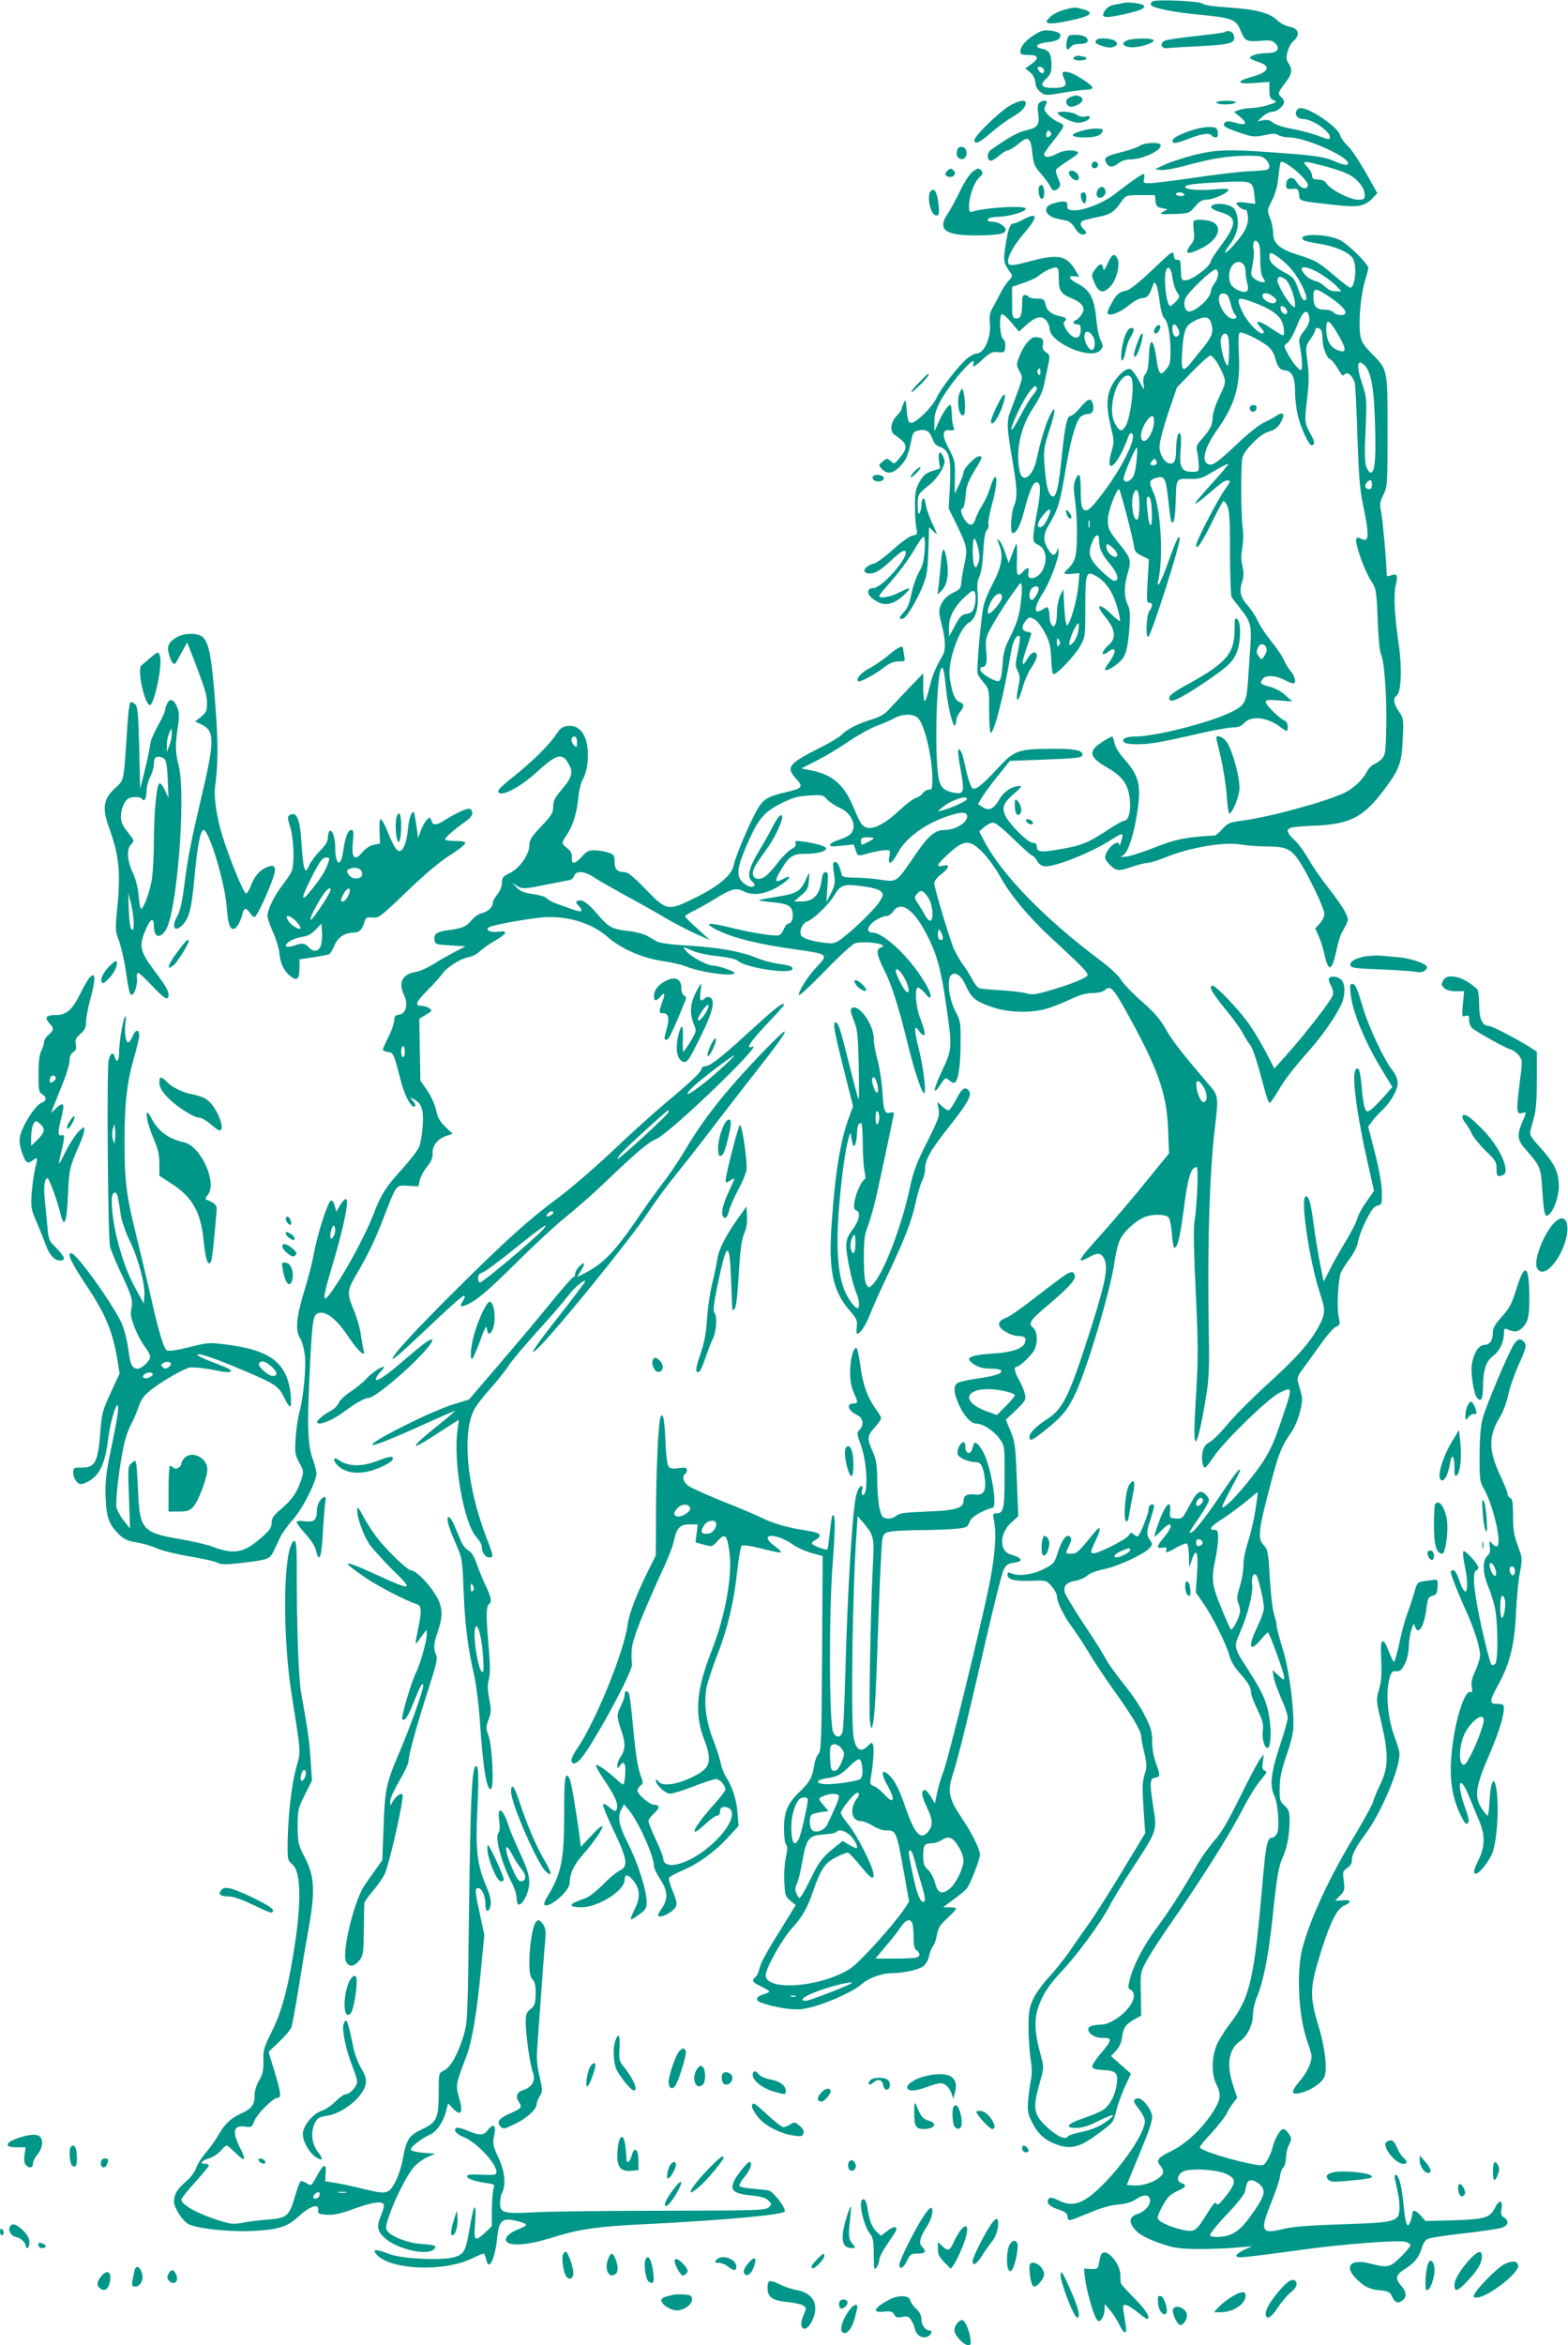 <?xml version="1.0" standalone="no"?>
<!DOCTYPE svg PUBLIC "-//W3C//DTD SVG 20010904//EN"
 "http://www.w3.org/TR/2001/REC-SVG-20010904/DTD/svg10.dtd">
<svg version="1.0" xmlns="http://www.w3.org/2000/svg"
 width="856pt" height="1280pt" viewBox="0 0 856 1280"
 preserveAspectRatio="xMidYMid meet">
<g transform="translate(0,1280) scale(0.1,-0.1)"
fill="#009688" stroke="none">
<path d="M6291 12792 c-7 -5 -11 -14 -7 -20 10 -16 129 -40 261 -52 176 -16
203 -26 226 -83 24 -61 34 -66 107 -60 59 5 69 3 86 -16 27 -30 7 -51 -50 -51
-50 0 -101 -17 -88 -29 5 -5 25 -14 46 -20 70 -23 54 -56 -40 -81 -88 -24 -79
-41 17 -33 l81 6 0 -45 c0 -37 4 -47 23 -55 20 -9 17 -12 -32 -27 -30 -9 -72
-16 -92 -16 -21 0 -50 -5 -65 -10 l-27 -11 34 -28 c43 -36 33 -48 -26 -31 -35
10 -49 10 -58 1 -17 -17 -1 -28 83 -56 68 -23 78 -24 132 -13 46 10 63 10 78
0 11 -7 37 -12 58 -12 87 0 322 -104 322 -142 0 -14 -29 -9 -78 13 -50 23
-110 32 -347 48 -232 17 -298 14 -416 -15 -57 -15 -129 -38 -159 -52 l-55 -26
34 -4 c19 -2 84 10 145 27 132 36 223 51 329 51 64 0 80 -3 97 -20 22 -22 26
-45 10 -55 -6 -4 -52 -8 -103 -10 -51 -2 -184 -18 -297 -35 -113 -16 -222 -30
-243 -30 -35 0 -37 2 -31 25 3 14 2 25 -3 25 -10 0 -86 -53 -158 -110 -59 -47
-177 -93 -226 -88 -29 2 -34 7 -32 26 3 25 -18 29 -79 11 -59 -16 -44 -69 25
-83 15 -3 38 -8 51 -11 14 -3 33 -20 45 -40 13 -22 28 -35 41 -35 24 0 26 13
5 30 -17 14 -20 36 -6 44 5 3 42 13 82 21 75 15 91 26 140 97 15 21 24 23 95
23 l79 0 3 -32 c3 -26 8 -33 34 -39 l32 -6 -25 -14 c-22 -13 -16 -14 60 -12
83 3 83 4 115 41 23 27 39 37 61 37 34 0 109 32 120 50 6 10 -10 12 -78 6 -86
-7 -157 -1 -157 14 0 12 53 19 205 26 161 8 164 7 173 -72 l5 -47 -52 7 c-31
4 -51 3 -51 -3 0 -13 41 -42 51 -36 4 3 9 -12 11 -33 6 -45 -14 -89 -72 -154
-53 -61 -72 -62 -26 -2 41 53 54 115 36 168 -9 29 -19 38 -50 47 -42 13 -94 5
-87 -14 2 -6 23 -17 46 -24 99 -28 97 -65 -8 -203 -22 -30 -41 -60 -41 -66 0
-26 -103 -104 -137 -104 -24 0 -25 0 -27 70 -1 36 -4 44 -18 42 -12 -2 -18 6
-20 25 -3 27 -8 24 -116 -79 -67 -64 -124 -110 -140 -113 -45 -10 -56 -19 -85
-73 -23 -42 -26 -53 -14 -58 20 -7 74 19 118 56 20 17 48 32 64 33 29 2 38 12
56 62 9 27 11 28 21 11 6 -10 14 -53 19 -95 6 -44 16 -80 24 -87 20 -15 34
-87 35 -176 0 -68 -3 -80 -25 -105 -21 -24 -26 -26 -35 -13 -5 8 -12 35 -15
60 -16 125 -39 139 -43 25 -2 -55 -8 -85 -19 -97 -11 -13 -14 -28 -10 -55 6
-37 5 -37 -25 19 -16 31 -37 59 -46 63 -22 8 -62 -24 -96 -78 -36 -58 -39
-129 -11 -240 17 -67 17 -83 6 -120 -46 -152 28 -99 86 63 10 25 16 31 24 23
25 -25 -59 -193 -167 -333 -61 -80 -80 -96 -99 -80 -11 9 -15 34 -15 101 0 93
-9 110 -30 58 -10 -24 -10 -48 -1 -112 15 -114 14 -280 -3 -320 -7 -18 -23
-41 -35 -51 -30 -27 -27 -32 21 -28 l41 4 -6 -68 c-6 -77 -48 -220 -62 -217
-6 2 -12 47 -15 100 l-5 98 -18 -37 c-9 -21 -17 -61 -17 -90 0 -62 -14 -92
-30 -68 -5 8 -10 27 -10 42 0 14 -3 34 -6 43 -6 14 -8 14 -30 0 -52 -34 -53 4
-3 84 38 58 89 192 88 228 0 27 -1 27 -9 6 -13 -31 -25 -29 -49 11 -28 45 -26
80 7 135 46 75 60 121 87 284 27 164 56 270 82 300 9 9 27 17 40 17 27 0 38
20 29 55 -9 36 -27 31 -69 -20 -21 -25 -44 -45 -52 -45 -20 0 -31 -52 -49
-225 -14 -145 -29 -215 -46 -215 -21 0 -35 41 -43 119 -13 126 -11 143 23 246
34 103 36 144 3 80 -23 -44 -54 -147 -73 -238 -20 -99 -79 -141 -94 -67 -22
114 5 239 77 348 31 45 50 88 57 123 6 30 16 78 22 107 11 50 10 54 -11 69
-18 12 -22 22 -17 43 5 29 -6 40 -44 40 -24 0 -64 -49 -85 -105 -17 -44 -17
-47 0 -80 19 -33 19 -34 -7 -107 -15 -40 -33 -91 -42 -113 -21 -55 -20 -87 9
-255 29 -169 31 -214 10 -263 -16 -39 -21 -147 -7 -147 22 0 43 43 67 135 27
104 48 149 68 142 19 -6 19 -49 1 -149 -30 -161 -30 -176 -1 -189 45 -20 58
-74 32 -134 -22 -55 -94 -71 -81 -19 8 29 -5 31 -29 4 -32 -35 -37 -23 -33 70
1 49 0 86 -3 82 -3 -4 -14 -29 -24 -57 l-18 -49 -18 53 c-9 29 -24 60 -33 69
-15 15 -15 13 0 -25 23 -57 12 -117 -37 -210 -22 -41 -44 -94 -49 -118 -15
-68 -40 -352 -33 -372 3 -10 19 -33 35 -51 27 -32 28 -35 28 -152 0 -66 4
-120 8 -120 20 0 74 213 111 439 10 62 32 103 48 88 3 -4 -1 -41 -10 -83 -15
-69 -15 -79 -1 -106 12 -24 13 -39 5 -79 -22 -101 -4 -106 23 -7 10 35 31 82
47 105 16 23 29 51 29 62 0 33 -29 25 -52 -16 -32 -53 -33 -26 -4 59 14 41 26
77 26 81 0 3 -10 7 -22 9 -30 4 -34 29 -9 59 19 23 21 23 48 9 16 -9 40 -40
58 -75 25 -48 31 -73 34 -142 1 -46 7 -83 13 -83 19 0 116 102 144 152 29 52
29 55 29 215 0 189 4 201 62 167 51 -30 90 -88 112 -169 11 -38 18 -72 15 -74
-2 -3 -24 14 -47 37 -64 62 -91 56 -39 -8 63 -76 69 -122 22 -163 -43 -39 -39
-65 4 -32 42 32 41 -5 -1 -63 -14 -18 -23 -36 -20 -38 8 -8 48 15 80 44 33 31
44 69 53 189 5 74 3 97 -10 124 -20 40 -20 101 -1 165 22 74 19 86 -36 155
-66 83 -71 92 -71 144 0 42 46 165 61 165 7 0 78 -273 83 -320 2 -18 14 -31
42 -44 l38 -19 -7 -118 c-6 -105 -5 -119 9 -119 20 0 20 -19 1 -44 -17 -22
-22 -151 -6 -141 17 10 171 492 171 533 0 33 -20 -6 -59 -117 -39 -111 -71
-172 -57 -106 28 127 13 392 -29 482 -25 56 -23 65 27 77 37 8 43 -7 57 -133
6 -58 13 -107 16 -109 13 -14 20 18 23 101 4 140 1 134 74 133 58 -1 70 3 136
43 40 24 75 42 77 39 3 -3 -38 -51 -90 -108 -52 -57 -93 -106 -90 -108 2 -3
25 13 50 34 26 21 61 52 80 67 18 16 40 27 49 25 14 -2 12 -10 -13 -44 -42
-57 -161 -287 -161 -310 1 -32 34 18 90 133 27 55 53 104 58 107 5 3 16 -9 23
-27 11 -24 14 -89 14 -257 0 -124 4 -232 9 -240 6 -8 26 -35 46 -60 57 -69 64
-97 56 -208 -4 -53 -9 -137 -13 -187 -7 -118 -18 -137 -97 -174 -118 -57 -412
-131 -520 -131 -51 0 -76 -14 -59 -31 8 -8 39 -12 81 -11 65 1 117 10 367 67
61 13 127 25 148 25 27 0 44 7 61 25 37 40 123 31 193 -21 40 -30 43 -30 43 1
0 15 -7 28 -17 32 -26 9 -103 85 -103 102 0 11 13 13 73 8 l72 -6 -37 34 c-20
19 -56 39 -80 45 -57 16 -60 18 -48 41 14 25 69 25 120 -1 22 -11 44 -20 50
-20 18 0 11 38 -14 67 -13 15 -30 44 -38 63 -8 19 -39 64 -68 100 -29 36 -62
85 -73 110 -11 25 -35 62 -53 82 -42 47 -50 79 -34 129 10 30 11 51 3 87 -8
33 -8 64 -1 102 5 31 7 79 2 110 -10 75 -11 348 -1 383 11 42 93 124 135 138
46 15 59 25 78 61 21 41 8 53 -29 28 -18 -12 -50 -29 -72 -39 -22 -10 -86 -61
-141 -114 -109 -102 -134 -120 -157 -111 -41 15 -21 92 49 190 98 139 127 241
117 418 -4 70 -2 105 5 110 13 8 100 -34 149 -70 21 -16 37 -40 44 -67 16 -54
25 -65 57 -69 36 -4 52 -39 52 -118 0 -36 7 -93 15 -128 16 -67 60 -162 75
-162 18 0 19 18 0 51 -39 71 -39 73 -25 196 11 93 12 136 3 205 -11 86 -11 87
15 126 15 21 27 43 27 50 0 18 27 15 34 -4 3 -9 6 -31 6 -51 0 -37 26 -103 41
-103 5 0 21 -19 36 -42 15 -24 28 -45 30 -47 1 -2 9 1 16 8 15 12 37 -7 52
-44 4 -11 11 -141 15 -290 7 -204 13 -293 28 -365 39 -187 38 -224 -8 -200
-16 8 -22 8 -26 -3 -8 -22 42 -165 78 -222 31 -49 32 -52 39 -216 3 -91 11
-175 17 -186 19 -34 34 -241 30 -401 -3 -133 -5 -152 -23 -172 -11 -12 -30
-26 -43 -31 -13 -5 -31 -23 -40 -41 -24 -46 -73 -91 -124 -116 -107 -50 -414
-133 -557 -151 -67 -9 -78 -13 -107 -45 -18 -20 -37 -36 -41 -36 -160 -9 -214
-20 -323 -63 -63 -25 -135 -49 -160 -52 -33 -4 -39 -3 -23 4 28 13 56 91 77
210 29 171 18 223 -67 319 -28 31 -49 66 -53 87 -3 19 -9 35 -13 35 -4 0 -28
-13 -53 -29 -80 -51 -73 -83 26 -140 66 -37 101 -76 115 -126 22 -80 9 -165
-24 -165 -7 0 -47 -23 -88 -50 -102 -68 -145 -86 -260 -105 -106 -19 -127 -16
-127 15 0 14 -7 20 -22 20 -26 0 -126 99 -150 149 -21 44 -8 72 54 125 30 25
38 36 25 36 -41 0 -86 -29 -112 -74 -31 -53 -56 -64 -91 -41 l-25 16 22 37
c11 20 51 73 87 118 l65 81 184 7 c183 7 213 10 213 27 0 25 -50 34 -180 32
-175 -1 -196 -10 -290 -114 -40 -44 -85 -86 -101 -95 -29 -15 -30 -14 -43 18
-8 18 -19 60 -26 93 -7 33 -16 68 -21 78 -22 41 -24 10 -5 -93 23 -125 19
-137 -38 -126 -62 12 -79 34 -87 117 -17 165 -3 539 20 562 10 10 16 -14 26
-117 8 -82 35 -196 46 -196 5 0 9 11 9 24 0 13 9 35 20 49 26 33 25 46 -3 56
-25 10 -40 49 -52 132 -13 87 51 270 105 301 37 21 54 81 47 162 -4 43 -1 68
10 90 9 18 17 69 21 134 3 70 10 108 19 118 8 8 12 22 9 32 -3 9 5 58 19 107
26 93 32 161 15 150 -5 -3 -16 -29 -25 -58 -8 -28 -27 -69 -40 -90 -14 -21
-31 -54 -38 -75 -14 -43 -32 -47 -58 -12 -21 28 -29 65 -14 65 6 0 13 30 16
66 4 55 13 79 47 136 46 77 49 83 27 83 -20 0 -85 -67 -85 -88 0 -9 -11 -39
-24 -67 l-24 -50 1 90 c2 84 -1 94 -31 152 -41 76 -40 109 2 105 26 -3 28 -1
21 20 -5 13 -9 44 -9 71 -1 26 -4 47 -7 47 -13 0 -39 -38 -63 -90 l-25 -55 0
51 c-1 57 24 112 91 204 69 93 139 159 122 115 -10 -25 7 -17 53 26 38 34 50
40 81 37 35 -3 37 -1 40 28 2 19 -3 36 -12 44 -18 14 -23 125 -7 135 5 3 29
-17 52 -45 l42 -50 38 35 c52 47 87 55 111 25 10 -12 18 -32 18 -44 0 -75 222
-172 274 -120 20 19 20 28 2 62 -7 15 -17 64 -21 109 -10 112 -34 160 -100
194 -51 26 -59 46 -17 41 l24 -3 -19 32 c-50 86 -95 95 -254 52 -74 -20 -102
-24 -111 -15 -19 19 17 93 82 168 80 93 78 120 -7 74 -21 -11 -43 -20 -50 -20
-19 0 -29 -28 -43 -117 -14 -85 -12 -99 25 -149 14 -19 13 -23 -9 -47 -14 -15
-35 -46 -46 -70 -12 -23 -30 -58 -41 -77 -15 -26 -19 -46 -15 -82 8 -79 -31
-168 -74 -168 -10 0 -33 -12 -51 -27 -47 -40 -145 -166 -167 -216 -23 -50
-115 -140 -140 -135 -13 2 -18 17 -22 68 -5 62 -6 64 -18 37 -7 -16 -12 -31
-12 -35 0 -3 -12 -18 -27 -34 -32 -33 -36 -86 -8 -102 10 -6 29 -21 41 -32 27
-26 23 -49 -16 -95 -27 -33 -28 -33 -47 -16 -19 17 -21 17 -44 -2 -23 -19 -24
-19 -5 -40 29 -32 63 -26 102 16 33 36 42 58 61 148 7 34 13 41 38 46 41 8 61
-5 75 -45 8 -24 20 -38 41 -45 51 -17 62 -64 55 -211 l-7 -125 44 -90 c57
-117 60 -132 42 -212 -8 -38 -16 -84 -17 -103 -2 -28 -9 -38 -33 -49 -43 -20
-66 -42 -80 -76 -11 -25 -10 -41 5 -100 22 -82 24 -142 7 -171 -41 -71 -56
-107 -72 -172 -9 -40 -21 -75 -26 -78 -5 -3 -9 30 -9 73 l0 78 -78 -81 c-42
-44 -91 -96 -108 -115 -21 -25 -49 -41 -90 -54 -77 -23 -144 -57 -169 -85 -11
-12 -65 -45 -120 -72 -172 -87 -186 -105 -129 -168 42 -46 36 -53 -61 -75 -96
-23 -119 -37 -153 -97 -41 -72 -119 -257 -127 -302 -10 -52 -83 -114 -208
-175 -150 -75 -156 -74 -271 44 -66 69 -99 95 -116 95 -40 0 -55 16 -55 57 0
34 -3 39 -35 50 -19 6 -52 12 -73 12 -32 1 -44 -5 -70 -34 -38 -43 -58 -45
-55 -6 2 22 -5 35 -25 51 -33 26 -33 28 -4 72 34 49 56 121 64 202 4 41 14 84
25 103 11 17 22 56 25 86 13 130 -28 211 -104 205 -32 -3 -42 -10 -68 -48 -38
-58 -139 -156 -237 -233 -43 -33 -78 -66 -78 -74 0 -41 112 13 207 100 109
100 140 109 173 55 31 -51 26 -77 -30 -143 -41 -49 -50 -66 -50 -97 0 -34 -8
-48 -65 -108 -54 -57 -65 -75 -65 -103 0 -50 -54 -127 -107 -152 -37 -18 -42
-24 -43 -54 0 -20 -10 -44 -25 -63 -14 -16 -25 -37 -25 -47 0 -23 -27 -48 -63
-56 -15 -4 -38 -20 -50 -35 -31 -37 -52 -46 -117 -55 -75 -10 -92 -20 -88 -53
3 -26 5 -27 86 -32 l84 -5 -64 -33 c-34 -18 -87 -48 -116 -67 -30 -18 -72 -37
-94 -40 -73 -13 -95 -58 -61 -129 22 -48 9 -100 -28 -104 -21 -2 -26 -9 -27
-31 0 -16 -14 -56 -31 -90 -17 -33 -31 -65 -31 -70 0 -5 12 -11 28 -13 30 -3
31 -6 73 -167 21 -79 59 -145 75 -129 4 5 -1 18 -12 29 -19 22 -19 22 4 10 44
-23 55 -55 50 -144 -3 -45 -12 -98 -20 -117 -8 -19 -50 -73 -92 -120 -90 -98
-116 -140 -157 -247 -36 -94 -120 -255 -189 -363 -94 -146 -100 -133 -36 82
61 203 92 353 76 363 -6 3 -20 -11 -32 -31 l-22 -38 -9 33 c-4 18 -13 31 -20
28 -17 -5 -74 -182 -93 -286 -8 -47 -31 -136 -50 -197 -46 -150 -53 -222 -27
-266 12 -18 23 -60 27 -93 8 -71 -7 -229 -29 -311 -9 -33 -18 -97 -21 -144 -5
-78 -4 -89 20 -133 25 -46 25 -48 10 -95 -23 -69 -49 -106 -108 -157 -43 -36
-53 -50 -53 -76 0 -25 -10 -40 -49 -75 -100 -90 -153 -101 -274 -56 -31 12
-109 30 -174 41 -207 35 -223 53 -232 257 -3 71 -7 140 -10 153 -5 23 -5 23
-26 5 -20 -18 -20 -25 -14 -188 l6 -169 -34 43 c-19 24 -37 57 -40 73 -7 35
17 237 41 342 8 39 26 88 38 110 13 22 30 64 40 92 12 38 28 63 58 88 54 46
185 123 223 131 16 3 67 -2 113 -10 96 -19 111 -19 111 -7 0 5 -26 19 -57 30
-91 34 -136 55 -124 59 16 5 100 -24 256 -90 167 -71 187 -85 215 -143 34 -71
44 -68 37 10 -17 175 -107 246 -354 277 -87 11 -101 10 -181 -10 -84 -21 -113
-26 -139 -23 -16 1 -46 99 -82 261 -17 74 -53 226 -80 338 -62 249 -71 319
-71 542 0 210 13 321 51 455 16 55 29 110 29 122 0 37 -20 36 -35 -1 -9 -20
-19 -36 -24 -36 -15 0 -23 55 -16 107 4 32 3 43 -3 33 -12 -18 -32 -144 -32
-199 0 -43 -14 -55 -23 -21 -8 32 -25 23 -34 -17 -11 -54 -4 -970 8 -1018 6
-22 35 -93 66 -157 55 -118 60 -136 48 -194 -8 -34 36 -142 80 -200 14 -18 25
-40 25 -49 0 -22 -45 -65 -68 -65 -31 0 -40 19 -52 109 -6 46 -22 106 -34 135
-49 108 -248 386 -277 386 -25 0 0 -51 84 -178 102 -152 143 -251 168 -403
l12 -76 -48 -103 c-43 -93 -49 -114 -56 -200 -14 -183 -28 -210 -104 -210 -43
0 -45 -1 -45 -29 0 -28 22 -61 40 -61 22 0 60 21 84 47 33 36 55 99 66 196 10
81 38 187 51 187 11 0 1 -68 -34 -235 -25 -115 -32 -173 -31 -246 2 -112 14
-157 56 -205 39 -44 56 -53 123 -64 29 -5 75 -19 102 -31 26 -12 107 -32 178
-44 72 -12 141 -27 154 -35 20 -10 44 -10 125 -1 148 18 158 21 178 61 9 19
27 55 38 80 12 24 44 69 72 100 45 50 110 173 125 237 3 12 -5 47 -16 79 -30
80 -35 172 -22 449 14 301 19 343 42 355 41 23 105 -25 176 -133 49 -73 92
-110 78 -66 -4 13 -10 51 -15 84 -4 33 -22 95 -40 138 -37 90 -36 102 19 197
60 102 100 185 147 308 70 181 65 174 132 170 l56 -3 8 35 c5 19 23 53 41 74
22 28 30 49 29 71 -3 41 28 80 73 95 l36 12 -40 38 c-30 29 -42 51 -50 91 -7
31 -28 77 -49 108 l-37 53 -3 169 -3 169 37 22 c34 20 35 22 18 35 -10 7 -28
13 -40 13 -42 0 -35 20 28 83 35 35 71 76 82 91 24 36 99 84 145 92 20 4 47
18 61 32 14 13 49 39 79 56 69 39 78 59 24 51 -44 -7 -78 9 -53 24 17 11 153
37 271 52 138 17 287 -25 375 -104 71 -63 188 -115 294 -131 53 -8 112 -21
133 -30 83 -34 267 -59 267 -36 0 9 -90 40 -119 40 -28 0 -115 46 -140 74 -29
31 -27 32 32 6 24 -11 86 -24 137 -29 62 -7 99 -16 111 -27 39 -35 277 -72
294 -45 8 14 -10 22 -78 31 -34 5 -89 20 -122 34 -84 34 -205 55 -371 65 -85
5 -152 14 -167 22 -13 8 -39 22 -56 32 -18 10 -65 22 -105 26 -84 10 -105 21
-164 91 -53 61 -83 83 -106 74 -15 -6 -15 -9 4 -29 28 -30 15 -37 -35 -18 -22
8 -60 21 -85 30 -25 9 -50 23 -55 30 -6 8 -39 18 -74 23 -50 7 -71 15 -90 36
l-26 26 27 -17 c30 -19 39 -18 178 10 47 10 95 19 107 21 12 2 25 13 28 24 9
29 58 26 108 -9 23 -15 98 -58 167 -96 69 -37 166 -91 215 -121 50 -29 126
-69 170 -89 l80 -36 -67 62 c-38 33 -68 64 -68 68 0 4 21 17 48 30 26 13 79
42 117 66 87 54 114 61 153 41 58 -30 132 -16 215 41 44 31 49 50 7 28 -48
-25 -53 -18 -25 33 51 88 70 102 141 102 65 0 114 13 114 29 0 12 -55 28 -125
38 -42 5 -48 4 -42 -10 4 -12 -2 -21 -23 -32 -15 -8 -48 -40 -72 -71 -23 -32
-55 -66 -69 -77 -34 -24 -69 -16 -69 17 0 23 12 43 84 144 34 47 76 136 76
162 0 26 -23 4 -49 -47 -16 -32 -52 -96 -80 -142 -53 -88 -64 -137 -36 -161
21 -17 19 -30 -5 -30 -12 0 -33 12 -47 26 -35 35 -29 81 27 209 60 136 90 172
182 219 64 32 89 40 153 44 74 5 78 4 102 -23 14 -14 45 -35 69 -45 67 -29 96
-107 55 -144 -11 -10 -39 -23 -62 -30 -24 -7 -45 -19 -47 -26 -4 -10 9 -12 62
-6 l67 7 10 -31 c13 -35 8 -34 79 -15 30 8 68 15 84 15 27 0 28 -1 21 -36 -9
-51 13 -41 47 22 47 87 162 168 296 207 56 17 82 14 82 -9 0 -35 -66 -74 -123
-74 -53 0 -90 -32 -164 -141 -100 -147 -96 -144 -188 -130 -42 6 -105 11 -141
11 -43 0 -66 4 -68 13 -14 54 -23 72 -36 72 -15 0 -15 -7 -4 -86 4 -27 -1 -49
-20 -85 l-25 -49 6 83 c5 71 4 82 -10 82 -12 0 -18 -14 -23 -52 -10 -72 -45
-108 -106 -108 l-43 0 38 33 c34 28 40 39 43 82 4 43 3 46 -7 25 -39 -88 -49
-95 -176 -116 -47 -7 -88 -15 -90 -17 -2 -2 29 -7 68 -11 83 -7 107 -18 115
-51 7 -30 -3 -65 -20 -65 -8 0 -19 -13 -26 -29 -6 -16 -18 -32 -26 -35 -21 -8
-143 11 -261 40 -132 33 -160 28 -72 -15 85 -41 223 -75 403 -100 203 -29 201
-27 133 -100 -49 -52 -101 -135 -95 -152 2 -6 65 53 140 130 75 78 149 146
165 152 17 6 53 8 91 4 60 -6 78 -17 47 -29 -24 -9 -18 -41 24 -124 40 -80 78
-201 126 -397 31 -128 72 -256 87 -270 18 -17 2 129 -27 244 -26 105 -25 134
2 94 9 -13 20 -23 25 -23 12 0 7 25 -21 100 -23 61 -28 160 -9 160 6 0 24 -15
39 -32 24 -29 28 -30 29 -13 0 33 -70 142 -140 218 -71 77 -141 127 -177 127
-37 0 -29 35 14 65 21 14 48 25 60 25 13 0 29 11 39 25 40 61 111 14 181 -121
57 -110 80 -192 108 -387 34 -233 34 -242 -21 -359 -50 -106 -55 -146 -10 -78
25 39 29 41 45 26 10 -9 23 -16 29 -16 21 0 36 85 36 210 1 119 0 128 -28 180
-36 68 -48 177 -23 198 25 21 56 -3 83 -64 27 -62 56 -84 154 -115 81 -26 203
-28 282 -5 31 9 90 32 130 51 53 25 86 35 122 35 33 0 56 6 68 17 29 26 46 9
111 -108 179 -321 226 -453 234 -654 l5 -130 -122 -150 c-66 -82 -175 -210
-240 -283 -139 -154 -151 -176 -70 -131 45 25 66 20 81 -18 19 -49 0 -137 -82
-394 -111 -347 -145 -418 -233 -475 -59 -38 -96 -75 -96 -96 0 -28 14 -22 93
42 89 71 118 108 162 203 66 147 185 548 209 705 9 65 23 116 36 137 26 43 84
94 126 111 45 19 118 18 134 -1 7 -9 15 -49 18 -90 2 -41 9 -75 14 -75 16 0
30 55 49 200 24 187 40 240 72 240 11 0 2 -216 -13 -305 -5 -30 -2 -181 8
-380 13 -273 13 -362 4 -515 -14 -220 -15 -303 -3 -296 11 7 35 114 57 256 13
77 16 151 14 280 -10 502 2 929 33 1180 19 154 17 172 -23 218 -154 180 -210
251 -245 314 -31 55 -61 90 -130 151 -50 43 -101 97 -114 118 -14 24 -62 68
-115 108 -300 224 -539 469 -633 651 l-27 52 27 24 c16 13 37 24 49 24 13 0
55 -34 109 -87 49 -48 96 -90 104 -93 9 -3 21 -17 28 -30 8 -16 23 -26 40 -28
54 -6 264 78 370 149 26 17 50 29 53 26 3 -2 1 -20 -5 -38 -5 -19 -10 -28 -10
-21 -3 34 -62 -9 -76 -56 -5 -17 1 -29 24 -52 35 -35 48 -36 124 -10 31 11 67
20 80 20 14 0 55 13 93 28 138 57 331 90 424 72 29 -5 91 -10 137 -10 100 0
130 -13 171 -73 48 -68 142 -264 142 -294 0 -15 -11 -38 -25 -53 l-25 -27 20
-45 c11 -25 24 -67 30 -94 22 -102 41 -97 65 15 8 41 22 86 30 100 41 74 40
69 18 114 -11 23 -51 80 -88 127 -37 46 -87 118 -111 160 -24 42 -59 90 -79
107 -19 17 -35 38 -35 47 0 20 20 24 155 30 183 8 259 47 366 189 89 117 101
150 107 284 5 110 4 114 -22 151 -29 43 -33 70 -11 86 24 18 30 145 12 271
-24 168 -30 274 -18 328 14 58 9 69 -24 57 -21 -8 -25 -6 -25 8 0 61 -22 300
-30 338 -9 41 -8 52 12 93 22 45 23 54 23 346 0 344 2 336 -89 428 -46 48 -55
63 -61 106 -9 70 4 214 26 286 10 33 19 65 19 72 0 22 -111 131 -155 153 -74
36 -236 37 -200 1 6 -6 44 -15 85 -21 91 -14 172 -50 188 -85 21 -46 9 -155
-17 -155 -5 0 -45 31 -89 68 -90 76 -96 79 -202 113 -95 30 -130 62 -130 118
0 22 -7 59 -17 82 -16 41 -16 42 11 95 19 37 30 78 35 129 4 41 10 77 13 80
16 17 148 -94 148 -124 0 -31 -41 -21 -61 15 -18 34 -53 29 -57 -8 -3 -29 2
-32 45 -28 18 1 22 -5 25 -32 3 -37 -4 -35 210 -58 116 -13 151 -5 196 43 l21
23 -64 114 c-36 63 -80 129 -98 145 -19 17 -37 42 -41 57 -10 43 -163 148
-215 148 -23 0 -35 -28 -20 -46 6 -8 22 -14 36 -14 46 0 143 -66 143 -97 0
-17 -5 -17 -69 8 -30 11 -92 27 -138 36 -47 8 -91 23 -104 34 -15 13 -30 17
-53 13 l-31 -6 28 26 c15 14 39 26 53 26 26 0 64 32 64 54 0 7 -7 19 -15 26
-21 18 -19 24 20 76 39 50 43 73 19 109 -12 19 -13 31 -5 63 6 22 18 45 27 53
46 38 37 74 -22 85 -18 3 -47 19 -63 35 -41 39 -117 59 -265 68 -74 5 -132 13
-141 21 -18 15 -254 25 -274 12z m959 -904 c41 -11 91 -29 111 -39 49 -25 89
-74 89 -110 0 -27 -3 -29 -36 -29 -43 0 -150 54 -171 87 -11 16 -25 23 -47 23
-25 0 -32 4 -33 21 -1 12 -11 31 -22 43 -39 42 -35 42 109 4z m-785 -148 c4
-6 -5 -10 -19 -10 -14 0 -26 5 -26 10 0 6 9 10 19 10 11 0 23 -4 26 -10z m415
-354 c0 -58 5 -88 16 -104 14 -20 14 -22 -4 -22 -11 0 -30 8 -43 18 -21 18
-22 22 -11 78 7 32 9 69 6 81 -4 13 -3 30 0 39 5 13 9 14 21 4 11 -9 15 -34
15 -94z m102 8 c21 -15 54 -46 73 -70 44 -53 89 -150 74 -160 -15 -9 -21 1
-44 64 -17 50 -26 60 -67 82 -63 34 -88 59 -88 87 0 29 5 29 52 -3z m-194 -36
c7 -7 12 -26 12 -43 0 -16 4 -44 9 -62 12 -40 -2 -55 -38 -42 -45 18 -61 39
-61 82 0 61 45 98 78 65z m-1008 -76 c0 -69 10 -85 72 -111 59 -25 76 -53 53
-87 -9 -14 -23 -28 -31 -31 -21 -8 -17 -23 6 -23 15 0 20 -7 20 -29 0 -40 -20
-55 -48 -35 -28 20 -55 71 -42 79 19 12 10 23 -23 29 -47 9 -73 31 -80 66 -6
27 -10 30 -46 30 -22 0 -43 5 -46 10 -3 6 -13 10 -21 10 -10 0 -14 -12 -14
-42 0 -67 -9 -90 -34 -86 -19 3 -21 9 -21 88 l0 84 63 22 c34 12 70 28 80 37
24 22 74 47 95 47 14 0 17 -9 17 -58z m621 1 c4 -27 14 -62 24 -77 17 -26 17
-27 -5 -51 -13 -14 -27 -25 -31 -25 -21 0 -39 153 -23 195 12 29 29 9 35 -42z
m815 18 c32 -21 70 -50 83 -65 l24 -26 -32 0 c-21 0 -41 9 -57 25 -14 14 -37
28 -52 31 -30 7 -59 30 -73 56 -18 33 43 21 107 -21z m-566 3 c0 -14 -9 -37
-20 -51 -11 -14 -20 -34 -20 -44 0 -34 -81 -109 -119 -109 -22 0 -33 40 -20
71 13 33 145 159 166 159 7 0 13 -11 13 -26z m367 -29 c22 -15 53 -97 53 -138
0 -19 -1 -19 -17 -4 -31 27 -86 126 -79 142 7 19 16 19 43 0z m242 -96 c62
-42 94 -76 85 -91 -9 -13 -51 -9 -64 7 -7 9 -29 15 -51 15 -44 0 -59 18 -59
74 0 47 13 46 89 -5z m-542 -33 c7 -27 17 -54 23 -60 15 -15 12 -26 -8 -26
-38 0 -89 82 -76 122 4 13 13 18 27 16 17 -2 25 -14 34 -52z m234 35 c18 -15
21 -22 12 -31 -15 -16 -66 8 -71 33 -5 23 29 22 59 -2z m-104 -33 c79 -29 130
-62 148 -97 16 -31 20 -81 8 -81 -5 0 -34 18 -67 40 -60 41 -93 45 -57 6 23
-24 26 -36 11 -36 -21 0 -85 68 -106 115 -39 84 -33 89 63 53z m173 -33 c16
-19 3 -40 -16 -24 -15 13 -19 39 -5 39 5 0 14 -7 21 -15z m128 -51 c2 -22 -6
-41 -28 -69 -25 -31 -30 -46 -26 -70 15 -77 18 -145 8 -145 -13 0 -53 51 -77
99 -17 33 -17 35 4 50 11 9 32 45 46 80 27 70 43 93 59 88 6 -2 12 -17 14 -33z
m-535 -31 c13 -44 4 -70 -43 -128 -22 -27 -54 -67 -71 -88 -44 -54 -53 -41
-45 70 9 116 18 137 70 163 55 27 78 23 89 -17z m690 -56 c52 -87 50 -111 -8
-85 -35 16 -55 57 -55 112 0 60 16 53 63 -27z m-871 28 c9 -20 9 -28 -1 -38
-15 -15 -31 6 -31 41 0 30 18 28 32 -3z m-466 -40 c16 -25 13 -75 -6 -75 -16
0 -40 43 -40 72 0 36 24 37 46 3z m738 -1 c9 -24 7 -166 -3 -160 -17 11 -43
115 -36 146 7 32 29 40 39 14z m-61 -141 c13 -21 30 -54 37 -74 13 -35 11 -41
-23 -114 -21 -43 -37 -93 -37 -112 0 -41 -12 -66 -57 -117 -31 -34 -34 -42
-27 -75 4 -20 8 -52 8 -71 1 -34 0 -35 -39 -35 -55 0 -68 26 -60 122 4 40 3
78 -1 84 -11 19 -22 -18 -23 -78 -1 -64 -8 -83 -31 -83 -30 0 -60 48 -60 93 0
23 21 104 47 182 l48 140 85 88 c47 48 91 87 98 87 6 0 22 -17 35 -37z m810
-21 c34 -38 49 -130 54 -332 5 -187 -2 -250 -26 -250 -5 0 -14 14 -21 30 -10
23 -11 74 -5 205 7 172 6 176 -20 255 -33 98 -25 139 18 92z m-1773 -34 c0
-16 -3 -19 -11 -11 -6 6 -8 16 -5 22 11 17 16 13 16 -11z m496 -30 c20 -31 -4
-221 -32 -265 -20 -31 -31 -29 -54 10 -24 39 -26 103 -5 173 22 74 70 117 91
82z m-516 -60 c0 -6 -10 -22 -21 -34 -12 -13 -43 -65 -70 -116 -56 -107 -66
-93 -14 19 49 106 105 176 105 131z m640 -177 c0 -53 -38 -119 -61 -106 -22
14 -6 77 29 118 22 25 32 21 32 -12z m-96 -221 c-5 -51 -13 -79 -25 -91 -23
-23 -38 -24 -45 -5 -5 14 65 180 73 172 3 -2 1 -37 -3 -76z m110 -12 c-7 -10
-34 -10 -34 0 0 4 5 13 12 20 9 9 14 9 19 0 4 -7 5 -16 3 -20z m1176 -113 c0
-15 -6 -25 -14 -25 -22 0 -30 19 -16 35 18 22 30 18 30 -10z m-1270 -117 c0
-37 -5 -70 -10 -73 -25 -15 -41 106 -19 147 17 32 29 4 29 -74z m68 -34 c4
-102 -16 -89 -25 16 -5 60 -4 72 8 68 10 -3 15 -27 17 -84z m-563 -21 c-19
-46 -39 -68 -54 -59 -13 8 0 39 32 74 30 33 39 27 22 -15z m222 -60 c-3 -10
-5 -2 -5 17 0 19 2 27 5 18 2 -10 2 -26 0 -35z m53 -72 c0 -44 15 -77 60 -130
42 -50 53 -91 23 -91 -9 0 -42 26 -75 58 -64 65 -71 91 -44 157 18 43 36 45
36 6z m-660 -43 c9 -40 9 -60 0 -83 -9 -23 -13 -26 -20 -15 -13 19 -13 150 -1
150 5 0 15 -24 21 -52z m737 0 c40 -37 22 -68 -19 -31 -17 15 -25 53 -11 53 4
0 17 -10 30 -22z m-506 -312 c-8 -60 -22 -102 -52 -163 -35 -69 -42 -94 -46
-163 -4 -54 -10 -83 -19 -87 -19 -7 -98 39 -102 60 -2 10 3 17 11 17 22 0 27
24 21 88 -5 41 -2 68 10 95 16 39 106 183 155 247 25 34 26 34 29 11 2 -13 -1
-60 -7 -105z m99 89 c0 -22 -30 -66 -41 -59 -13 8 -11 48 3 62 17 17 38 15 38
-3z m-346 -74 c-7 -46 -18 -58 -54 -63 -19 -2 -33 -18 -57 -63 l-32 -60 -1 51
c0 58 32 118 95 173 32 28 39 31 47 18 4 -9 6 -34 2 -56z m146 29 c0 -23 -65
-99 -75 -88 -10 9 11 67 32 90 21 24 43 23 43 -2z m417 -181 c-5 -38 -30 -79
-48 -79 -9 0 13 67 32 99 19 30 22 26 16 -20z m-106 -82 c-8 -8 -11 -3 -11 19
1 25 2 27 11 11 8 -14 8 -22 0 -30z m1133 -14 c4 -9 -1 -27 -10 -41 -16 -24
-17 -25 -30 -7 -17 22 -17 30 -4 55 11 21 35 17 44 -7z m-1907 -378 c37 -26
83 -212 83 -337 0 -51 -2 -58 -19 -58 -11 0 -26 -8 -33 -19 -7 -10 -24 -22
-38 -26 -14 -4 -53 -34 -88 -66 -98 -92 -170 -120 -205 -81 -9 9 -29 50 -45
89 -52 128 -113 183 -232 208 l-55 11 82 42 c46 23 125 70 177 106 52 35 121
73 153 85 32 11 74 30 93 40 42 24 98 27 127 6z m-1857 -136 c0 -27 -2 -30
-15 -19 -8 7 -15 21 -15 31 0 11 7 19 15 19 10 0 15 -10 15 -31z m2128 -311
c-4 -12 -84 -48 -138 -62 -24 -7 -24 -6 5 18 46 39 141 70 133 44z m-508 -213
c0 -5 -55 -35 -65 -35 -3 0 -5 9 -5 20 0 16 7 20 35 20 19 0 35 -2 35 -5z
m596 -79 c29 -30 72 -89 95 -132 57 -103 161 -227 295 -349 149 -138 186 -175
181 -188 -5 -15 -96 -51 -210 -84 -73 -21 -96 -24 -121 -15 -17 5 -78 13 -136
17 -58 3 -113 8 -123 11 -9 3 -27 24 -38 46 -11 22 -35 61 -54 86 -18 26 -40
65 -49 86 -24 58 -106 333 -106 355 0 11 15 32 34 46 48 37 55 59 16 50 -41
-9 -38 3 13 51 98 94 128 97 203 20z m-637 -186 c35 -5 71 -16 80 -25 14 -14
14 -19 -4 -51 -20 -37 -140 -155 -210 -207 -35 -26 -46 -28 -90 -23 -71 7
-125 25 -132 42 -10 27 7 65 35 75 34 13 116 92 144 139 39 64 53 68 177 50z
m339 -60 c23 -35 31 -113 12 -125 -6 -3 -18 8 -28 25 -9 18 -27 48 -40 67 -22
34 -22 36 -6 54 22 25 33 21 62 -21z m77 -207 c5 -17 2 -23 -9 -23 -11 0 -16
10 -16 32 0 34 13 29 25 -9z m-210 -226 c28 -49 35 -98 11 -78 -15 13 -56 94
-56 111 0 23 21 7 45 -33z m-2725 -407 c0 -16 -4 -30 -10 -30 -5 0 -10 14 -10
30 0 17 5 30 10 30 6 0 10 -13 10 -30z m4360 -192 c23 -37 23 -83 0 -83 -16 0
-38 54 -39 93 -1 32 16 27 39 -10z m-5942 -285 l-4 -28 -8 28 c-5 15 -5 39 0
55 l8 27 4 -27 c2 -16 2 -40 0 -55z m16 -320 c3 -16 10 -57 15 -92 6 -37 27
-98 50 -145 46 -94 84 -236 79 -298 l-3 -43 -52 95 c-67 125 -123 335 -123
466 0 51 25 62 34 17z m1186 -175 c0 -26 -16 -55 -25 -47 -8 8 6 69 16 69 5 0
9 -10 9 -22z m-897 -732 c1 -5 -6 -14 -15 -20 -13 -8 -21 -7 -30 2 -10 10 -10
15 2 22 17 11 40 9 43 -4z m546 -12 c35 -29 40 -54 11 -54 -26 0 -85 53 -76
68 11 19 32 14 65 -14z m-645 -43 c3 -4 -6 -13 -19 -19 -27 -13 -48 4 -24 19
18 11 36 11 43 0z"/>
<path d="M6140 12785 c-8 -2 -32 -6 -53 -10 -24 -4 -43 -15 -54 -31 -27 -41
-7 -46 97 -23 94 20 128 35 113 50 -9 9 -81 19 -103 14z"/>
<path d="M5807 12746 c-27 -8 -61 -25 -75 -39 -23 -24 -24 -27 -8 -33 9 -4 52
0 94 9 136 27 164 47 95 66 -46 13 -46 13 -106 -3z"/>
<path d="M5647 12610 c-49 -31 -77 -65 -77 -92 0 -15 9 -18 45 -18 55 0 60
-18 14 -51 l-32 -22 26 -21 c16 -14 27 -33 29 -55 2 -23 12 -41 29 -54 26 -19
30 -19 122 -3 52 9 108 16 125 16 17 0 33 4 36 9 8 12 -95 80 -133 87 -34 7
-38 0 -19 -41 15 -34 0 -45 -62 -45 -64 0 -77 16 -39 50 24 23 29 36 29 75 0
60 -12 81 -51 89 -48 9 -30 30 31 36 35 3 57 11 64 22 14 23 1 34 -51 41 -35
4 -50 0 -86 -23z m53 -196 c0 -8 -4 -14 -9 -14 -12 0 -32 26 -25 33 10 9 34
-4 34 -19z"/>
<path d="M6688 12625 c-2 -3 -72 -12 -154 -21 -82 -9 -159 -20 -172 -25 -32
-12 -25 -45 8 -42 14 2 96 7 183 11 170 9 196 18 182 61 -6 19 -34 29 -47 16z"/>
<path d="M5824 12575 c-8 -42 2 -57 20 -32 8 11 26 17 49 17 20 0 39 5 42 10
13 21 -17 40 -61 40 -41 0 -43 -1 -50 -35z"/>
<path d="M5987 12583 c-13 -13 -7 -21 24 -32 38 -13 59 -14 78 -2 12 8 12 12
2 25 -14 16 -91 23 -104 9z"/>
<path d="M6152 12579 c-33 -13 -22 -33 19 -37 42 -3 121 19 127 36 5 15 -110
16 -146 1z"/>
<path d="M5873 12493 c-25 -10 -12 -23 22 -23 19 0 35 5 35 10 0 6 -4 10 -9
10 -5 0 -15 2 -23 4 -7 3 -19 2 -25 -1z"/>
<path d="M5843 12270 c-25 -10 -30 -32 -10 -48 8 -7 22 -6 45 3 34 15 42 39
16 49 -19 7 -23 7 -51 -4z"/>
<path d="M5504 12218 c-64 -43 -184 -161 -184 -182 0 -28 25 -17 91 40 35 31
88 70 117 86 49 28 72 53 72 77 0 21 -47 10 -96 -21z"/>
<path d="M5672 12237 c-7 -8 -9 -29 -5 -50 10 -66 -1 -84 -60 -97 -46 -9 -98
-38 -195 -106 -24 -16 -27 -54 -5 -61 6 -2 27 10 46 26 19 17 41 31 50 31 8 0
34 16 58 36 53 44 66 35 75 -55 6 -55 12 -70 47 -109 21 -25 44 -56 50 -69 12
-27 29 -29 47 -8 11 13 10 22 -3 50 -9 19 -14 40 -12 48 3 7 34 30 69 52 48
30 59 42 47 47 -31 13 -77 8 -115 -13 -37 -20 -66 -20 -66 0 0 5 20 33 43 63
24 29 49 63 56 75 10 20 8 24 -21 36 -18 8 -44 26 -57 41 -21 22 -23 29 -13
51 10 22 9 25 -7 25 -10 0 -23 -6 -29 -13z m60 -179 c-15 -15 -26 -4 -18 18 5
13 9 15 18 6 9 -9 9 -15 0 -24z"/>
<path d="M6640 12240 c0 -5 22 -10 49 -10 28 0 53 5 56 10 4 6 -15 10 -49 10
-31 0 -56 -4 -56 -10z"/>
<path d="M5775 12180 c11 -17 83 -50 110 -50 30 0 65 16 65 31 0 5 -11 7 -24
3 -16 -4 -34 0 -48 10 -25 18 -113 23 -103 6z"/>
<path d="M6530 12096 c-64 -18 -116 -42 -125 -56 -16 -27 14 -26 80 1 72 29
119 36 130 19 3 -5 13 -10 21 -10 11 0 14 8 12 28 -3 23 -8 27 -38 29 -19 1
-55 -4 -80 -11z"/>
<path d="M5935 12093 c-100 -22 -105 -43 -10 -43 61 0 95 14 95 41 0 9 -48 10
-85 2z"/>
<path d="M6223 12005 c-12 -9 -57 -24 -99 -35 -89 -22 -100 -30 -85 -59 15
-26 36 -27 68 -1 15 12 41 20 63 20 71 0 181 54 165 81 -10 15 -88 10 -112 -6z"/>
<path d="M5226 11982 c-10 -30 4 -53 28 -50 31 4 30 62 -1 66 -14 2 -23 -3
-27 -16z"/>
<path d="M5967 11914 c-14 -14 -7 -35 11 -32 9 2 17 10 17 17 0 16 -18 25 -28
15z"/>
<path d="M5172 11868 c-16 -16 -15 -25 4 -32 24 -9 47 13 33 30 -14 17 -22 17
-37 2z"/>
<path d="M5306 11859 c-14 -11 -44 -57 -65 -102 -22 -45 -51 -99 -65 -120 -61
-89 -20 -122 149 -122 122 1 165 8 165 30 0 20 -40 45 -73 45 -18 0 -27 4 -25
13 3 7 27 13 64 14 61 3 144 28 144 44 0 19 -219 7 -291 -16 -16 -5 -19 -1
-19 28 0 53 27 131 55 157 19 18 22 26 14 37 -15 18 -22 17 -53 -8z"/>
<path d="M5836 11861 c-4 -6 3 -20 15 -32 25 -25 51 -11 33 19 -13 20 -40 27
-48 13z"/>
<path d="M5670 11766 c0 -33 10 -57 21 -50 16 9 11 74 -6 74 -9 0 -15 -9 -15
-24z"/>
<path d="M5992 11763 c-18 -36 12 -59 37 -29 14 16 4 46 -15 46 -7 0 -17 -8
-22 -17z"/>
<path d="M5082 11758 c-23 -23 -6 -120 23 -132 21 -8 25 6 18 63 -7 62 -22 88
-41 69z"/>
<path d="M5900 11736 c0 -22 11 -46 21 -46 5 0 9 14 9 30 0 20 -5 30 -15 30
-8 0 -15 -6 -15 -14z"/>
<path d="M6517 11594 c-3 -3 -3 -28 0 -54 5 -40 2 -53 -16 -76 -40 -51 -19
-58 58 -19 84 42 116 107 69 139 -22 16 -99 22 -111 10z"/>
<path d="M6047 11363 c-18 -40 -22 -44 -25 -25 -4 28 -19 25 -45 -10 -18 -24
-19 -30 -7 -60 27 -67 50 -75 93 -30 32 34 54 120 37 151 -17 32 -29 25 -53
-26z"/>
<path d="M6312 11018 c-14 -14 -16 -38 -2 -38 13 0 32 38 22 44 -5 3 -14 0
-20 -6z"/>
<path d="M6144 10973 c-20 -46 -32 -149 -16 -140 5 4 13 26 17 50 4 23 15 57
26 75 23 40 24 52 3 52 -8 0 -22 -17 -30 -37z"/>
<path d="M6212 10937 c-23 -61 -28 -92 -13 -82 14 8 43 102 39 122 -2 11 -13
-5 -26 -40z"/>
<path d="M5015 10710 c-27 -27 -44 -50 -38 -50 10 0 93 84 93 95 0 10 -6 5
-55 -45z"/>
<path d="M5242 10663 c-23 -41 -8 -144 19 -128 10 7 10 74 0 120 -7 29 -7 30
-19 8z"/>
<path d="M5472 10637 c-15 -18 -62 -119 -62 -134 0 -46 48 25 69 101 12 44 10
53 -7 33z"/>
<path d="M6824 10579 c-8 -14 11 -33 25 -25 6 4 11 14 11 22 0 16 -26 19 -36
3z"/>
<path d="M5126 10286 l6 -43 -43 -14 c-35 -11 -49 -23 -69 -59 -22 -39 -25
-57 -25 -135 0 -49 4 -104 8 -121 7 -29 6 -32 -21 -37 -16 -3 -62 -36 -105
-75 -42 -38 -89 -73 -104 -77 -56 -14 -75 -55 -25 -55 33 0 59 17 130 83 36
33 57 46 64 39 26 -26 -126 -202 -176 -202 -31 0 -36 -29 -8 -52 57 -50 109
-47 174 12 50 46 43 50 -26 15 -47 -24 -106 -34 -106 -17 0 4 19 27 41 52 67
75 124 152 158 213 18 31 37 57 43 57 7 0 9 -26 6 -74 -4 -56 -11 -85 -31
-118 -14 -25 -33 -78 -41 -118 -11 -53 -23 -82 -43 -102 -27 -28 -28 -43 -1
-33 19 7 71 94 105 175 23 57 27 82 31 193 l4 129 25 -23 c23 -23 23 -21 -7
44 -18 37 -34 85 -37 108 -6 43 -22 36 -23 -11 0 -14 -5 -32 -10 -40 -7 -11
-10 2 -10 43 0 60 -2 57 71 117 20 16 46 49 58 72 19 35 21 48 12 71 -17 43
-31 33 -25 -17z"/>
<path d="M4990 10225 c-13 -14 -21 -27 -18 -30 2 -3 17 9 33 25 16 17 24 30
19 30 -6 0 -21 -11 -34 -25z"/>
<path d="M4765 10199 c-4 -6 -1 -15 6 -20 20 -13 54 -6 54 11 0 18 -50 26 -60
9z"/>
<path d="M5820 10013 c0 -19 11 -43 21 -43 13 0 11 14 -6 36 -8 10 -15 14 -15
7z"/>
<path d="M5137 9733 c-4 -43 -9 -100 -13 -128 l-6 -50 22 21 c30 29 41 89 30
159 -14 87 -26 86 -33 -2z"/>
<path d="M6740 9366 c0 -135 -45 -186 -271 -309 -76 -42 -98 -62 -81 -79 13
-13 87 27 217 117 109 76 130 98 150 154 20 57 20 154 0 171 -13 11 -15 4 -15
-54z"/>
<path d="M963 9321 c-43 -27 -53 -47 -41 -90 14 -51 29 -67 41 -44 5 10 21 38
34 62 l25 44 35 -89 c63 -165 73 -197 73 -243 0 -40 -4 -50 -32 -73 l-33 -26
38 -18 c70 -34 69 -92 -8 -414 -52 -222 -69 -306 -90 -470 -10 -81 -23 -137
-36 -158 -38 -66 -13 -98 34 -43 31 37 43 87 57 236 17 186 34 275 51 275 30
0 115 -281 126 -415 7 -93 17 -125 37 -125 17 0 39 38 50 83 8 34 21 34 42 2
9 -14 21 -22 26 -19 13 8 74 139 98 210 22 63 12 80 -35 60 -39 -17 -66 -49
-85 -99 -8 -22 -20 -42 -26 -44 -12 -4 -90 187 -130 315 -31 101 -47 210 -40
268 16 111 17 228 6 384 -21 304 -36 396 -71 431 -26 26 -103 26 -146 0z"/>
<path d="M4850 9224 c-29 -25 -75 -56 -101 -70 -46 -23 -78 -59 -64 -72 8 -8
86 33 141 75 30 24 53 33 80 33 36 0 36 1 30 31 -3 17 -6 35 -6 40 0 20 -29 6
-80 -37z"/>
<path d="M820 9209 c-19 -16 -41 -35 -48 -41 -24 -19 15 -206 45 -216 23 -7
70 212 57 263 -8 31 -11 31 -54 -6z"/>
<path d="M910 8954 c-6 -14 -10 -30 -10 -36 0 -6 -18 -43 -40 -83 -22 -40 -40
-83 -40 -96 0 -12 -12 -72 -27 -133 l-28 -111 -5 222 c-5 188 -8 225 -22 239
-9 9 -20 14 -26 10 -5 -3 -13 -63 -17 -133 -4 -71 -11 -166 -15 -212 -9 -83
-10 -85 -54 -125 -61 -57 -69 -107 -32 -209 57 -159 66 -244 45 -453 -10 -106
-10 -116 11 -170 11 -32 28 -103 36 -158 17 -115 22 -136 33 -136 15 0 33 59
29 90 -3 17 0 30 6 30 6 0 40 -31 76 -70 67 -72 90 -85 90 -50 0 23 -16 51
-76 130 -82 109 -88 139 -45 234 23 54 41 59 41 14 0 -64 32 -75 65 -24 61 93
112 740 70 899 -18 69 -19 111 -4 210 9 61 8 79 -5 110 -18 43 -42 48 -56 11z
m16 -219 l-15 -40 0 37 c-1 20 5 50 12 65 l12 28 3 -25 c1 -14 -4 -43 -12 -65z
m-26 -80 c8 -9 14 -54 16 -113 l4 -97 -21 44 c-13 27 -24 40 -30 34 -15 -15
-29 -170 -29 -318 0 -71 -5 -161 -10 -198 -10 -68 -45 -167 -60 -167 -4 0 -10
32 -13 70 -4 45 -15 91 -32 126 -30 64 -35 127 -11 153 21 23 21 21 -19 72
-26 33 -35 54 -35 82 0 43 22 92 45 101 25 9 63 7 70 -4 12 -20 25 2 25 41 0
22 9 57 20 79 11 22 20 52 20 68 0 16 3 32 7 35 11 12 40 7 53 -8z m-170 -889
c0 -39 -3 -47 -12 -38 -7 7 -13 50 -15 104 l-3 93 15 -55 c8 -30 14 -77 15
-104z"/>
<path d="M6640 8773 c0 -5 12 -55 26 -113 13 -58 27 -149 31 -202 3 -54 10
-98 14 -98 15 0 50 81 55 128 6 53 -33 204 -67 259 -18 29 -59 47 -59 26z"/>
<path d="M5540 8403 c0 -44 16 -65 31 -42 10 17 2 48 -17 69 -12 12 -14 9 -14
-27z"/>
<path d="M2514 8371 c-22 -10 -59 -30 -82 -45 -50 -32 -69 -33 -77 -5 -7 21
-8 21 -26 3 -10 -11 -25 -37 -32 -59 l-15 -40 -6 50 c-4 28 -9 61 -12 75 -5
23 -7 24 -18 8 -7 -10 -16 -47 -19 -83 -7 -74 -25 -120 -47 -120 -16 0 -35 33
-71 123 -12 28 -26 52 -31 52 -5 0 -8 -30 -6 -67 l3 -67 -35 -7 c-20 -4 -44
-20 -60 -38 -45 -56 -63 -36 -53 59 5 50 3 60 -10 60 -18 0 -33 -41 -44 -119
-13 -90 -43 -72 -43 26 0 50 -16 97 -30 88 -5 -3 -10 -19 -10 -36 0 -21 -12
-41 -43 -73 -24 -24 -49 -58 -57 -75 -25 -63 -34 -37 -45 129 -8 122 -27 164
-64 141 -12 -8 -12 -17 3 -64 21 -68 25 -212 6 -247 -7 -14 -30 -48 -51 -75
-44 -58 -78 -130 -79 -163 0 -12 14 -53 30 -89 17 -37 33 -89 35 -115 6 -58
25 -99 62 -127 34 -28 48 -15 48 47 l0 46 75 11 c41 6 81 14 88 18 7 5 20 27
29 49 17 42 57 68 106 68 28 0 45 17 56 57 7 25 12 28 45 25 34 -3 43 4 185
140 95 92 179 163 234 198 48 30 87 61 87 68 0 8 -18 12 -55 12 -30 0 -55 4
-55 8 0 11 46 52 103 92 34 24 47 40 45 54 -4 27 -17 28 -64 7z m-720 -273
c-12 -41 -36 -82 -82 -140 -72 -93 -76 -74 -11 54 46 90 59 108 81 108 15 0
18 -4 12 -22z m181 -56 c16 -42 -53 -52 -75 -11 -9 16 -7 21 12 28 28 10 55 3
63 -17z m-176 -114 c-20 -41 -94 -148 -101 -148 -12 0 17 61 66 137 25 39 54
47 35 11z m111 12 c0 -20 -24 -60 -37 -60 -17 0 -16 4 2 40 15 29 35 40 35 20z
m-296 -166 c40 -41 33 -59 -12 -28 -12 8 -27 24 -32 35 -16 29 12 25 44 -7z
m137 -137 c-13 -32 -40 -35 -66 -7 -21 23 -36 25 -82 8 -18 -6 -36 -8 -40 -4
-14 14 36 45 83 52 34 5 54 15 77 40 l32 33 3 -48 c2 -26 -2 -59 -7 -74z"/>
<path d="M2166 8344 c-8 -20 -8 -92 1 -122 10 -41 23 -3 23 71 0 63 -11 86
-24 51z"/>
<path d="M5602 8318 c3 -7 13 -15 22 -16 12 -3 17 1 14 10 -3 7 -13 15 -22 16
-12 3 -17 -1 -14 -10z"/>
<path d="M963 7597 c-50 -68 -56 -101 -11 -61 20 19 78 112 78 127 0 19 -19 0
-67 -66z"/>
<path d="M7460 7581 c-58 -9 -92 -28 -88 -49 3 -15 25 -18 168 -23 91 -4 177
-10 193 -14 27 -7 57 7 57 27 0 17 -84 46 -150 53 -36 3 -81 7 -100 9 -19 2
-55 0 -80 -3z"/>
<path d="M609 7538 c-39 -36 -62 -76 -55 -94 6 -15 10 -14 32 7 32 29 56 75
52 96 -2 12 -8 10 -29 -9z"/>
<path d="M488 7463 c-9 -10 -32 -50 -51 -89 -44 -88 -75 -114 -133 -114 -52 0
-63 -14 -35 -44 27 -29 26 -38 -4 -64 -14 -12 -25 -30 -25 -41 0 -10 -7 -32
-15 -47 -10 -20 -15 -60 -15 -126 0 -87 2 -99 20 -110 27 -17 25 -37 -5 -48
-27 -10 -82 -90 -108 -156 -16 -41 -13 -74 11 -136 14 -35 25 -40 48 -23 30
23 32 18 17 -37 -7 -29 -16 -91 -20 -138 -5 -82 -4 -89 29 -165 19 -44 40 -97
47 -117 17 -52 48 -88 77 -88 35 0 30 18 -18 68 -42 41 -43 45 -50 125 -4 45
-10 110 -14 144 -7 63 0 113 15 113 9 0 54 -122 72 -198 20 -80 34 -44 40 104
6 141 10 158 63 277 14 32 26 67 26 79 0 21 -2 20 -31 -8 -16 -16 -48 -64 -70
-108 -43 -87 -45 -87 -24 -1 19 79 19 96 0 89 -20 -8 -20 20 0 97 20 75 12 89
-27 52 l-30 -28 20 50 c11 28 34 85 51 128 17 43 31 92 31 110 0 21 7 36 20
45 15 9 18 19 14 42 -5 25 -1 34 25 57 25 22 31 35 31 67 0 22 12 84 27 138
27 101 24 138 -9 101z m-184 -542 c7 -10 -22 -37 -30 -28 -9 8 3 37 15 37 5 0
12 -4 15 -9z m-82 -258 c27 -24 22 -45 -17 -83 l-35 -34 0 48 c0 45 13 86 27
86 4 0 15 -7 25 -17z"/>
<path d="M7255 7460 c-3 -5 1 -23 11 -39 10 -18 14 -37 10 -52 -7 -28 -157
-221 -253 -327 l-66 -74 -52 100 c-29 55 -74 128 -101 163 -57 75 -167 189
-183 189 -28 0 -7 -36 90 -155 31 -38 65 -86 74 -105 10 -19 26 -46 37 -59 18
-24 38 -84 79 -238 11 -46 25 -83 30 -83 4 0 24 28 45 63 40 68 76 115 174
227 72 81 151 196 175 254 21 49 19 109 -3 129 -21 19 -57 22 -67 7z"/>
<path d="M7880 7451 c-13 -25 -13 -27 6 -45 9 -10 33 -16 61 -16 l46 0 -7 -71
c-6 -67 -5 -70 14 -64 17 5 20 2 20 -23 0 -16 8 -36 18 -44 26 -22 173 -104
206 -115 17 -5 39 -21 49 -35 19 -26 19 -29 2 -158 -18 -142 -16 -165 15 -155
25 8 25 7 0 -50 -29 -67 -26 -98 13 -142 87 -99 89 -103 97 -233 9 -128 14
-148 35 -130 29 24 55 100 55 157 -1 76 -23 122 -99 207 -48 52 -62 74 -57 90
2 11 12 46 20 76 11 38 16 99 16 207 l0 153 -42 27 c-74 46 -202 113 -219 113
-36 0 -54 39 -54 114 0 39 -4 77 -9 84 -5 8 -29 27 -54 43 -56 35 -116 40
-132 10z"/>
<path d="M3623 7440 c-35 -21 -53 -48 -53 -79 0 -26 12 -27 35 -1 25 28 28 20
10 -30 -19 -55 -19 -60 5 -60 28 0 35 -25 22 -76 -18 -66 -18 -69 -3 -69 12 0
37 53 102 213 6 17 5 24 -6 28 -9 4 -15 19 -15 38 0 57 -39 72 -97 36z"/>
<path d="M4670 7430 c12 -22 49 -45 58 -36 8 9 -39 56 -55 56 -11 0 -11 -5 -3
-20z"/>
<path d="M3795 7375 c-29 -59 -30 -110 -5 -172 13 -29 11 -35 -20 -87 -19 -31
-37 -56 -40 -56 -3 0 -3 32 -2 71 4 83 -10 87 -27 8 -14 -64 -5 -116 22 -131
27 -14 34 -4 108 147 62 126 75 189 43 202 -8 3 -20 1 -27 -6 -22 -22 -29 -11
-23 34 4 25 5 45 2 45 -2 0 -17 -25 -31 -55z m53 -110 c-21 -31 -38 -44 -38
-29 0 10 22 48 39 67 26 30 25 0 -1 -38z"/>
<path d="M7373 7378 c10 -100 77 -263 171 -417 l57 -94 -48 -55 c-27 -30 -58
-61 -71 -70 -20 -13 -22 -12 -32 13 -5 14 -13 64 -16 110 -8 92 -17 120 -34
95 -22 -30 9 -257 70 -522 l31 -138 -40 -57 c-23 -31 -46 -73 -51 -93 -5 -20
-33 -74 -61 -121 -28 -46 -68 -115 -87 -154 l-36 -70 -17 85 c-10 47 -25 141
-35 210 -18 136 -27 170 -45 170 -33 0 19 -354 77 -528 31 -93 30 -112 -7
-182 -46 -86 -121 -171 -282 -317 -80 -73 -177 -170 -216 -217 -39 -47 -83
-91 -99 -98 -18 -9 -30 -25 -36 -49 -9 -38 -2 -89 13 -89 4 0 25 26 46 58 52
80 295 317 356 348 81 40 81 45 0 -190 -44 -127 -80 -188 -188 -318 -64 -77
-112 -122 -121 -114 -2 3 19 47 47 99 28 52 51 98 51 101 0 18 -26 -14 -92
-112 -87 -131 -155 -219 -174 -226 -18 -7 -16 -4 48 90 26 39 48 77 48 86 0 8
-9 23 -21 34 -28 25 -46 12 -89 -70 -34 -64 -36 -66 -70 -64 -34 3 -35 4 -32
41 6 74 -30 32 -69 -81 -11 -31 -18 -57 -16 -58 2 -2 18 12 36 31 59 63 73 33
16 -35 -42 -50 -44 -64 -9 -57 21 4 25 1 21 -14 -5 -17 2 -15 49 11 29 17 58
29 64 25 5 -3 10 -34 11 -68 l1 -62 15 43 c24 70 36 41 28 -74 l-7 -105 40
-58 c50 -70 129 -229 144 -289 6 -25 28 -62 53 -90 49 -55 65 -82 65 -112 0
-11 16 -53 35 -92 28 -58 33 -79 29 -112 -6 -42 8 -96 25 -96 17 0 23 76 12
156 -13 91 -37 146 -115 267 -82 127 -82 126 -46 208 41 93 72 216 66 259 -6
43 8 74 24 50 12 -20 40 -141 40 -177 0 -15 -16 -61 -35 -100 -54 -112 -45
-147 19 -71 19 24 37 40 39 38 12 -14 87 -222 87 -241 0 -22 -1 -22 -31 7
l-32 29 6 -37 c3 -21 22 -73 41 -117 20 -43 36 -91 36 -105 0 -15 -18 -80 -40
-145 -50 -147 -60 -225 -35 -278 23 -47 32 -181 16 -211 -7 -12 -18 -22 -26
-22 -26 0 -34 -36 -50 -216 -48 -559 -69 -654 -181 -800 -30 -39 -64 -95 -75
-123 -25 -68 -25 -155 1 -206 29 -57 25 -84 -21 -156 -57 -88 -148 -173 -226
-210 -71 -34 -84 -51 -59 -78 9 -10 16 -25 16 -34 0 -37 -96 -81 -165 -75
l-34 3 35 85 c19 47 50 123 69 169 19 46 35 98 35 116 0 41 -58 112 -83 102
-24 -9 -21 -19 13 -62 17 -21 30 -49 30 -62 0 -58 -99 -211 -213 -330 -115
-120 -176 -144 -259 -102 -26 13 -44 17 -50 11 -21 -21 -2 -44 47 -60 39 -13
51 -22 53 -40 4 -28 1 -28 127 24 57 24 112 39 150 42 41 3 71 12 97 29 42 28
72 27 76 -3 4 -29 -28 -65 -69 -78 -42 -13 -48 -41 -18 -79 25 -32 68 -56 164
-88 58 -19 91 -23 190 -24 66 0 158 3 205 8 l85 7 -42 -19 c-24 -11 -43 -25
-43 -31 0 -17 8 -16 380 34 212 29 498 50 541 41 16 -4 29 -12 29 -19 0 -6
-24 -35 -53 -64 -59 -58 -71 -61 -168 -36 -125 32 -148 -31 -41 -113 27 -20
52 -29 92 -33 44 -4 57 -9 66 -28 19 -38 30 -45 52 -33 33 18 34 48 1 86 -35
40 -30 60 24 93 48 31 74 62 88 110 9 31 20 47 38 54 14 5 103 19 196 29 94
11 185 24 203 30 36 12 42 38 13 56 -16 10 -19 20 -14 46 8 49 -12 54 -34 10
-27 -57 -56 -66 -229 -71 l-152 -4 -27 31 c-28 30 -45 33 -45 6 0 -8 -5 -26
-11 -42 -16 -43 -27 -13 -38 103 -9 96 -25 154 -43 154 -5 0 -6 -10 -3 -22 20
-89 25 -118 25 -153 0 -82 -13 -85 -314 -95 -181 -6 -271 -13 -322 -26 -120
-29 -127 -12 -63 148 23 56 44 119 47 140 2 21 11 43 18 49 8 6 14 29 14 50 0
21 7 54 17 73 15 32 15 36 -1 60 -9 14 -23 26 -31 26 -16 0 -49 -58 -59 -105
-4 -17 -16 -46 -27 -64 -19 -31 -22 -32 -62 -26 -119 20 -307 78 -307 96 0 5
30 42 67 81 36 40 72 86 80 103 7 16 23 42 35 57 l22 28 -22 67 c-38 115 -25
198 37 242 42 30 71 90 71 146 0 26 11 71 25 104 32 77 60 221 80 406 25 239
34 293 55 341 26 55 40 130 40 205 0 51 -4 62 -27 84 -26 23 -28 31 -27 98 1
55 10 98 39 182 29 85 37 125 36 175 -1 122 -29 313 -61 409 -16 52 -30 104
-30 116 0 12 -7 41 -15 66 -8 24 -18 113 -23 197 -8 141 -11 155 -33 178 -34
36 -30 76 31 310 50 192 64 227 122 311 15 21 35 69 45 107 14 57 14 75 4 110
-7 22 -14 50 -17 61 -4 13 6 35 28 63 18 24 60 83 94 130 33 48 72 93 86 100
24 11 25 14 16 55 -11 45 -3 203 12 241 5 13 27 47 48 76 25 33 42 68 46 95 4
23 23 75 44 115 28 56 43 76 62 80 24 6 25 9 24 76 -1 42 -16 125 -38 212
l-37 143 20 27 c10 15 34 41 51 57 50 46 90 114 90 153 0 23 -10 47 -29 71
-43 54 -128 233 -157 331 -37 123 -45 140 -62 140 -12 0 -14 -10 -9 -52z
m-519 -2818 c-8 -52 -26 -130 -40 -173 -15 -44 -26 -100 -26 -128 1 -28 -8
-80 -19 -116 -16 -52 -18 -71 -10 -90 6 -13 11 -34 11 -45 0 -30 -41 -111 -51
-101 -4 4 -28 58 -53 120 -51 123 -54 156 -31 263 8 36 14 86 15 113 0 40 -3
47 -20 47 -36 0 -21 19 48 63 37 24 94 67 127 94 33 28 61 50 62 50 0 -1 -5
-45 -13 -97z m-294 35 c-7 -8 -16 -15 -21 -15 -13 0 -11 24 3 38 18 18 35 -3
18 -23z m5 -215 c0 -8 -8 -16 -17 -18 -13 -2 -18 3 -18 18 0 15 5 20 18 18 9
-2 17 -10 17 -18z m131 -3446 c54 -26 53 -48 -2 -118 -37 -47 -49 -56 -53 -43
-5 13 -17 0 -49 -51 -62 -101 -70 -106 -133 -93 -74 16 -139 47 -139 66 0 19
32 81 57 112 10 12 35 28 56 37 41 17 47 31 17 41 -27 8 -25 40 3 60 31 23
188 16 243 -11z m181 -56 c34 -32 29 -59 -29 -144 -71 -104 -113 -136 -182
-142 -33 -3 -56 0 -60 7 -4 6 34 54 88 111 56 58 98 111 102 127 12 57 16 63
37 63 11 0 31 -10 44 -22z"/>
<path d="M4219 7283 c-24 -20 -91 -80 -149 -133 -129 -119 -196 -170 -221
-170 -10 0 -19 -6 -19 -13 0 -16 -56 -70 -200 -190 -63 -53 -193 -170 -288
-261 -96 -90 -228 -204 -294 -253 -154 -113 -287 -232 -574 -518 -223 -222
-341 -352 -330 -363 3 -3 72 58 152 134 186 176 234 218 240 211 3 -3 -2 -17
-11 -31 -20 -31 -9 -33 38 -10 52 27 113 80 275 241 85 84 197 188 250 230 53
43 142 121 197 173 192 183 250 233 300 255 77 34 591 529 522 502 -39 -15
-13 26 78 122 52 55 95 103 95 106 0 13 -20 2 -61 -32z m-269 -303 c-123 -114
-250 -200 -174 -119 29 32 222 179 233 179 3 0 -23 -27 -59 -60z m-300 -249
c0 -13 -272 -262 -279 -256 -2 3 11 22 30 41 32 35 241 224 246 224 2 0 3 -4
3 -9z m-630 -550 c0 -5 -7 -12 -16 -15 -24 -9 -28 -7 -14 9 14 17 30 20 30 6z
m-56 -92 c-48 -54 -329 -289 -344 -289 -6 0 -10 11 -10 24 0 16 7 26 23 30 12
3 92 62 177 131 145 117 198 153 154 104z"/>
<path d="M4645 7291 c-3 -5 5 -33 17 -63 19 -47 22 -75 26 -243 2 -104 2 -188
-1 -185 -3 3 -26 90 -52 195 -48 193 -58 225 -75 225 -15 0 -3 -62 50 -271
l47 -187 -23 -63 c-47 -128 -75 -303 -94 -580 -18 -248 6 -364 96 -469 41 -48
46 -58 41 -92 -3 -21 -1 -38 3 -38 16 0 49 51 70 107 11 30 54 126 95 212 97
206 131 293 154 399 11 48 26 101 35 117 9 17 16 45 16 64 0 51 30 104 128
227 102 129 130 178 112 200 -22 26 -39 15 -70 -46 -17 -33 -36 -60 -42 -60
-6 0 -23 10 -36 23 l-25 22 7 -39 c7 -35 0 -53 -63 -180 -57 -112 -75 -161
-92 -241 -45 -217 -149 -486 -208 -539 -19 -17 -20 -17 -32 6 -9 15 -13 63
-13 143 0 97 4 129 21 170 11 28 32 102 47 165 32 145 96 445 96 455 0 4 -9 5
-20 2 -30 -8 -37 10 -43 118 -4 55 -16 133 -27 172 -11 40 -20 91 -20 113 0
86 -95 208 -125 161z m144 -408 c13 -47 -2 -66 -18 -22 -14 39 -14 59 -1 59 5
0 14 -17 19 -37z m11 -183 c0 -16 -4 -32 -10 -35 -6 -4 -10 10 -10 35 0 25 4
39 10 35 6 -3 10 -19 10 -35z m-90 -142 c0 -62 5 -131 10 -153 6 -26 6 -41 -1
-43 -15 -6 -46 -73 -54 -119 -5 -34 -4 -44 9 -49 26 -10 18 -53 -19 -104 -28
-38 -35 -57 -35 -91 0 -52 32 -201 54 -254 18 -42 21 -85 7 -85 -16 0 -60 63
-76 111 -31 86 -40 227 -27 407 13 176 35 340 54 407 12 40 12 40 15 10 2 -16
7 -37 10 -45 8 -20 21 22 22 71 1 36 7 49 23 49 4 0 8 -51 8 -112z m-40 -548
c0 -53 -15 -67 -26 -24 -6 23 8 74 21 74 3 0 5 -22 5 -50z"/>
<path d="M4157 7050 c-202 -211 -316 -356 -421 -534 -30 -50 -79 -123 -109
-162 -31 -39 -86 -116 -123 -170 -145 -214 -205 -278 -312 -333 l-42 -21 20
32 c27 45 25 56 -5 28 -14 -13 -25 -32 -25 -42 0 -10 -4 -18 -9 -18 -6 0 -58
-60 -117 -132 -59 -73 -186 -224 -281 -335 l-173 -202 -83 -25 c-121 -37 -460
-207 -444 -222 7 -7 117 37 288 115 86 39 160 71 163 71 4 0 -37 -35 -91 -78
-165 -132 -164 -151 1 -42 59 38 108 70 110 70 1 0 -1 -21 -5 -47 -28 -170 32
-516 102 -593 16 -17 29 -40 29 -51 0 -32 19 -59 40 -59 26 0 26 3 -15 109
-106 275 -134 567 -66 699 11 20 49 70 86 111 37 41 82 97 100 125 18 28 90
114 160 191 70 77 144 163 165 191 35 46 87 91 95 82 3 -2 -61 -86 -140 -187
-136 -172 -178 -236 -119 -180 89 83 506 596 598 736 35 54 104 148 153 208
49 61 134 169 188 240 54 72 154 200 220 285 151 192 200 260 187 260 -6 0
-62 -54 -125 -120z"/>
<path d="M3881 7098 c-12 -27 -21 -54 -18 -60 5 -18 49 69 45 90 -2 11 -12 0
-27 -30z"/>
<path d="M870 6890 c0 -21 12 -43 38 -72 46 -51 147 -118 179 -118 12 0 40
-16 62 -35 21 -19 44 -35 50 -35 21 0 11 55 -19 107 -32 56 -62 77 -125 89
-54 9 -118 40 -145 70 -31 32 -40 30 -40 -6z"/>
<path d="M804 6691 c3 -21 19 -70 36 -109 23 -54 30 -86 30 -135 l0 -64 64
-42 c117 -75 162 -155 178 -314 10 -103 24 -142 39 -114 7 11 19 122 32 286 2
23 -15 38 -58 54 -5 2 -2 13 8 24 56 63 -35 267 -128 288 -83 18 -142 61 -176
127 -25 48 -33 48 -25 -1z"/>
<path d="M7984 6709 c-3 -6 3 -23 15 -37 12 -15 29 -43 37 -62 9 -19 43 -60
75 -92 53 -50 59 -60 59 -97 0 -41 5 -46 34 -35 45 17 -14 152 -109 248 -70
72 -100 92 -111 75z"/>
<path d="M393 6698 c-21 -26 -34 -58 -24 -58 6 0 18 14 26 31 17 32 15 49 -2
27z"/>
<path d="M3963 6678 c-21 -28 -43 -101 -43 -143 0 -45 9 -56 28 -32 11 13 42
136 42 168 0 22 -13 25 -27 7z"/>
<path d="M3996 6515 c-44 -177 -44 -181 -11 -159 14 9 25 14 25 12 0 -3 -16
-40 -36 -82 -35 -76 -41 -126 -17 -133 7 -3 17 13 23 39 6 24 29 75 50 114 21
38 41 86 45 106 7 38 -23 248 -35 248 -4 0 -24 -65 -44 -145z"/>
<path d="M4028 6149 c-66 -92 -106 -171 -113 -226 -4 -27 -16 -84 -27 -128
-11 -44 -24 -129 -28 -190 -5 -83 -15 -132 -37 -198 -28 -79 -29 -108 -4 -92
5 3 19 36 32 73 12 37 30 84 40 104 21 41 26 127 8 145 -7 7 -2 48 16 138 52
254 68 262 76 40 3 -88 7 -162 7 -164 1 -3 7 0 13 6 7 7 15 73 20 155 10 175
16 218 35 264 9 21 14 58 12 87 l-3 52 -47 -66z"/>
<path d="M1560 6146 c0 -7 7 -19 15 -26 16 -13 20 -3 9 24 -8 20 -24 21 -24 2z"/>
<path d="M8486 6127 c-59 -59 -116 -209 -95 -248 24 -45 80 -10 127 79 66 124
43 244 -32 169z"/>
<path d="M1560 6068 c0 -14 39 -43 47 -34 7 7 -6 25 -28 36 -14 8 -19 7 -19
-2z"/>
<path d="M1542 5994 c2 -9 15 -26 31 -37 22 -17 29 -18 40 -8 10 10 6 17 -16
37 -32 28 -60 32 -55 8z"/>
<path d="M1544 5870 c12 -76 40 -104 52 -54 10 41 -8 88 -35 92 -23 4 -24 2
-17 -38z"/>
<path d="M8280 5770 c-27 -86 -38 -109 -81 -156 -36 -40 -49 -62 -49 -85 0
-44 -17 -69 -45 -69 -31 0 -60 -44 -70 -106 -7 -46 10 -161 27 -181 24 -29 33
-12 34 60 1 91 16 137 55 166 35 26 59 76 59 122 0 26 3 30 18 24 41 -18 58
-16 84 9 31 32 38 64 37 175 -2 168 -25 182 -69 41z"/>
<path d="M5815 5841 c-16 -10 -88 -64 -160 -120 -71 -56 -144 -107 -162 -113
-55 -20 -52 -53 10 -84 16 -9 42 -16 58 -16 34 -1 43 -10 34 -37 -10 -31 -69
-52 -168 -58 -140 -9 -167 -25 -104 -63 21 -13 50 -20 84 -20 28 0 54 -4 58
-9 10 -17 -28 -30 -129 -45 -53 -7 -103 -19 -111 -26 -21 -18 -19 -51 9 -115
29 -64 66 -105 97 -105 35 0 97 -41 126 -83 28 -40 28 -41 27 -208 0 -176 -5
-199 -46 -199 -18 0 -19 -4 -11 -42 14 -74 5 -189 -26 -346 -45 -223 -225
-958 -251 -1022 -12 -30 -27 -82 -34 -114 l-12 -60 -22 37 c-12 20 -26 37 -32
37 -23 0 -20 -31 10 -94 34 -70 35 -103 3 -138 -38 -42 -71 -4 -118 132 -38
110 -61 154 -94 184 -40 36 -43 6 -5 -61 44 -79 34 -105 -17 -48 -19 21 -45
41 -58 46 -21 8 -23 14 -17 47 13 73 19 161 12 178 -6 16 -8 15 -27 -4 -40
-43 -70 -22 -80 55 -15 116 -4 824 17 1108 l6 90 30 -35 c58 -68 61 -83 54
-215 -12 -222 -24 -820 -17 -870 6 -41 9 -45 14 -25 12 51 18 145 32 565 8
237 18 444 23 460 7 26 14 31 53 37 24 3 103 7 174 7 72 1 154 4 184 8 47 5
54 9 63 34 7 19 26 36 61 54 28 14 57 25 65 25 29 0 -6 217 -48 300 -24 46
-48 68 -54 49 -2 -8 -7 -22 -10 -31 -10 -31 -36 -21 -36 13 0 20 -4 29 -12 27
-21 -7 -38 -50 -28 -69 11 -19 60 -39 96 -39 29 0 41 -22 50 -87 9 -72 -6 -97
-56 -90 -41 5 -60 -6 -60 -35 0 -39 -45 -53 -201 -58 -123 -5 -151 -9 -168
-24 -11 -10 -31 -16 -48 -14 -25 3 -30 9 -41 53 -7 28 -13 97 -13 154 -1 88
-5 113 -25 159 -32 72 -30 85 11 131 19 21 35 44 35 50 0 7 -11 27 -25 45 -46
60 -76 142 -88 241 -7 53 -17 97 -22 98 -17 3 -34 -64 -34 -133 0 -44 6 -79
19 -109 25 -54 25 -61 1 -61 -44 0 -33 -38 18 -63 32 -15 39 -52 15 -79 -18
-19 -17 -22 6 -86 35 -98 41 -272 10 -272 -6 0 -8 11 -4 26 5 20 3 25 -7 22
-8 -2 -19 -25 -25 -50 -21 -82 -49 -550 -60 -997 -4 -146 -10 -277 -14 -291
-9 -36 -37 -38 -52 -3 -22 51 -23 660 -2 924 15 200 15 273 -2 257 -3 -3 -9
-45 -14 -93 -5 -48 -11 -89 -13 -91 -7 -7 -80 20 -84 31 -2 6 7 15 19 20 13 6
23 17 23 25 0 11 -21 18 -77 27 -100 15 -178 38 -247 72 -31 15 -127 56 -214
90 -86 35 -168 72 -182 83 -25 20 -33 52 -15 63 6 3 10 13 10 22 0 13 -8 15
-44 10 -32 -5 -47 -2 -56 8 -7 8 -14 59 -16 117 -6 135 -12 174 -26 160 -13
-13 -27 -294 -27 -560 l-1 -202 -40 -80 c-62 -124 -107 -240 -114 -298 -18
-144 -176 -532 -275 -675 -17 -25 -31 -52 -31 -61 0 -28 21 -28 48 2 62 66
285 475 282 517 -7 91 -2 115 49 245 30 74 80 189 111 255 32 66 63 145 69
175 15 72 33 90 87 90 l43 0 -6 -49 -6 -49 39 -11 c53 -15 51 -15 84 21 38 41
48 32 61 -56 20 -126 -20 -352 -96 -546 -84 -213 -95 -343 -41 -484 48 -126
35 -160 -79 -212 -78 -36 -151 -44 -170 -18 -8 11 -15 14 -15 7 0 -24 52 -73
78 -73 14 0 72 18 128 40 56 22 112 40 123 40 20 0 51 -34 51 -57 0 -7 -27
-43 -61 -80 -114 -127 -148 -201 -50 -110 28 26 57 47 66 47 8 0 15 9 15 19 0
25 14 34 40 26 54 -17 21 -104 -75 -193 -122 -115 -275 -160 -275 -82 0 8 -18
53 -40 100 -22 47 -40 92 -40 100 0 9 14 28 31 43 32 28 31 47 -1 47 -24 0
-90 57 -90 77 0 9 8 21 17 28 14 10 15 17 5 41 -20 51 -31 117 -46 280 -8 88
-18 167 -21 177 -10 23 -25 22 -25 -3 0 -12 -9 -38 -20 -60 -24 -48 -24 -60 0
-130 25 -70 25 -108 0 -145 -11 -16 -20 -39 -20 -50 1 -20 1 -20 16 0 12 17
16 18 24 5 8 -13 3 -98 -7 -109 -2 -3 -18 9 -36 26 -50 46 -107 86 -114 79 -3
-3 19 -43 50 -88 57 -85 74 -125 63 -154 -5 -13 -11 -12 -38 11 -20 17 -34 23
-36 16 -2 -7 24 -70 58 -142 75 -156 81 -196 33 -219 -18 -8 -59 -42 -91 -76
-33 -33 -74 -66 -93 -73 -71 -27 -79 -31 -79 -41 0 -5 24 -10 53 -10 93 0 237
91 237 150 0 32 17 32 44 0 40 -48 44 -93 12 -158 -15 -30 -25 -56 -23 -58 2
-2 23 9 45 26 37 26 42 35 42 69 0 63 -46 208 -100 316 -53 104 -61 149 -36
193 l13 24 27 -33 c51 -60 136 -250 136 -303 0 -12 16 -46 36 -76 41 -63 42
-107 4 -160 -12 -17 -20 -34 -17 -37 11 -10 53 6 80 31 28 26 28 35 -8 123 -9
23 -15 47 -13 53 2 6 34 24 71 40 87 36 179 103 251 181 l58 63 -5 65 c-5 75
-28 147 -62 200 -13 20 -26 54 -30 76 -4 22 -23 81 -42 130 -40 103 -53 208
-34 293 6 28 31 102 55 164 58 148 92 292 110 457 8 74 19 138 25 144 6 6 43
1 108 -15 54 -14 102 -24 106 -21 4 3 -10 18 -33 34 -95 69 0 77 100 8 25 -17
71 -38 103 -46 l58 -16 -3 -532 c-3 -483 -5 -533 -20 -548 -9 -10 -20 -39 -24
-65 -9 -62 -23 -88 -79 -142 -65 -62 -85 -108 -85 -201 0 -43 5 -80 11 -86 9
-9 9 -27 -1 -71 -7 -33 -11 -94 -8 -136 3 -71 6 -78 33 -100 l29 -24 -48 -78
c-115 -184 -144 -238 -150 -269 -4 -18 -13 -38 -21 -45 -24 -20 -18 -29 30
-52 25 -12 45 -25 45 -28 0 -3 -14 -10 -32 -15 -40 -12 -47 -32 -16 -44 67
-26 172 -43 223 -37 92 10 277 89 335 141 30 27 106 55 151 55 69 0 151 18
179 38 14 11 28 34 32 57 5 22 15 46 22 54 8 9 17 36 21 61 6 37 17 53 56 90
27 25 49 48 49 53 0 4 -16 7 -36 7 l-36 0 58 43 c33 24 64 50 71 58 19 23 73
161 73 187 0 27 -44 117 -95 192 -75 111 -84 151 -54 243 29 88 85 317 179
727 45 195 89 371 98 390 14 29 24 36 55 40 58 8 51 26 -17 46 -62 19 -60 115
4 173 l39 36 -8 200 c-7 183 -10 205 -34 263 l-26 63 56 53 c51 50 55 56 48
88 -4 18 -18 52 -31 75 -25 43 -31 73 -14 73 16 0 80 61 96 91 21 42 18 101
-6 122 -28 24 -17 41 77 120 108 91 156 141 151 163 -4 25 -19 27 -53 5z
m-333 -633 c32 -7 58 -17 58 -23 0 -6 -22 -33 -49 -59 l-49 -49 -52 19 c-175
63 -102 152 92 112z m-1714 -640 c4 -19 -52 -53 -74 -44 -20 8 -17 23 7 47 23
23 62 22 67 -3z m142 -86 c0 -23 -21 -50 -40 -52 -44 -6 -51 9 -24 48 19 27
64 30 64 4z m686 -1228 c16 -24 16 -28 -2 -72 -14 -33 -25 -47 -39 -47 -17 0
-20 8 -23 59 -2 32 -1 65 2 72 9 23 44 16 62 -12z m112 -106 c2 -30 -2 -49
-11 -57 -19 -15 -176 -36 -210 -27 -39 9 -26 22 30 31 55 8 74 18 126 70 20
20 42 35 49 33 7 -3 14 -25 16 -50z m-32 -167 c-9 -10 -19 -34 -22 -53 -7 -40
14 -68 49 -68 12 0 40 -12 62 -25 22 -14 52 -25 67 -25 62 0 61 2 104 -237
l27 -152 -25 -38 c-59 -88 -240 -289 -293 -325 -153 -103 -465 -129 -465 -39
0 37 89 197 143 256 59 66 83 108 116 203 41 120 64 154 125 185 30 16 60 27
66 25 6 -2 35 -32 63 -67 62 -77 83 -89 74 -41 -11 52 -93 211 -137 264 -22
26 -40 54 -40 61 0 14 53 84 78 103 23 18 29 -4 8 -27z m-96 14 c0 -13 -20
-62 -64 -154 -14 -30 -61 -48 -81 -31 -18 15 -20 76 -2 87 6 4 30 10 51 13
l39 5 -28 33 c-30 36 -30 37 5 51 39 15 80 13 80 -4z m-170 -17 c0 -30 -38
-195 -49 -215 -25 -48 -41 -21 -41 68 0 56 17 116 41 146 14 17 49 17 49 1z
m224 -189 c26 -20 52 -67 43 -76 -3 -2 -21 6 -41 18 l-36 21 -36 -29 c-70 -55
-95 -86 -133 -167 -22 -44 -46 -90 -54 -101 -15 -19 -15 -19 -28 8 -10 22 -10
32 1 55 8 15 21 71 31 126 21 123 34 138 119 144 33 2 63 8 66 13 9 15 40 10
68 -12z m603 -75 c13 -21 23 -52 23 -69 0 -42 -42 -127 -76 -154 -42 -33 -65
-25 -79 31 -7 27 -23 58 -38 72 -23 21 -27 33 -27 79 0 58 7 67 53 67 12 0 36
9 52 19 37 23 59 12 92 -45z m-247 -56 c6 -24 22 -80 35 -124 27 -89 30 -114
15 -114 -18 0 -38 54 -59 159 -24 119 -24 121 -11 121 5 0 14 -19 20 -42z m-6
-370 c2 -18 4 -53 4 -77 0 -30 5 -48 16 -56 20 -15 21 -31 0 -39 -9 -3 -63 -6
-120 -6 l-105 0 56 67 c32 37 69 84 82 105 32 48 60 50 67 6z m-335 -312 c-11
-11 -230 -96 -248 -96 -60 0 19 43 145 79 65 18 113 26 103 17z m-306 -73 c-7
-2 -19 -2 -25 0 -7 3 -2 5 12 5 14 0 19 -2 13 -5z"/>
<path d="M2663 5688 c-21 -26 -51 -94 -72 -162 -21 -68 -28 -152 -12 -142 4 3
23 47 42 98 26 73 35 87 37 66 4 -35 19 -36 32 -2 24 62 2 178 -27 142z"/>
<path d="M2309 5462 c-19 -15 -64 -52 -100 -83 -91 -80 -153 -122 -157 -109
-2 6 8 25 24 41 15 16 24 29 20 29 -18 0 -64 -31 -96 -65 -19 -21 -59 -53 -88
-72 -29 -19 -57 -45 -62 -59 -6 -14 -24 -33 -41 -42 -47 -25 -85 -59 -77 -68
14 -14 86 16 145 60 63 47 114 76 135 76 36 0 253 185 328 281 37 46 22 51
-31 11z"/>
<path d="M8262 5458 c-34 -56 -150 -333 -168 -400 -11 -43 -16 -107 -17 -203
0 -127 2 -143 21 -176 54 -89 106 -319 72 -319 -7 0 -19 8 -27 18 -13 15 -14
13 -10 -19 4 -27 1 -40 -14 -52 -27 -24 -25 -94 5 -165 13 -31 30 -84 37 -117
17 -81 18 -290 2 -306 -8 -8 -16 -9 -22 -3 -5 5 -28 92 -51 194 -43 193 -55
310 -32 318 6 2 12 9 12 16 0 19 -72 98 -81 89 -4 -4 -1 -37 6 -73 30 -139 10
-201 -28 -87 -11 34 -24 57 -33 57 -8 0 -14 -4 -14 -10 0 -15 44 -126 83 -211
43 -94 77 -200 77 -243 0 -17 -12 -56 -26 -86 -19 -40 -24 -64 -19 -88 4 -20
2 -32 -3 -28 -43 26 -112 -236 -112 -424 0 -97 18 -176 56 -251 19 -39 28 -49
37 -40 9 9 5 31 -16 89 -48 135 -28 184 23 57 15 -39 40 -97 54 -130 35 -82
34 -143 -4 -220 -21 -42 -27 -62 -19 -70 13 -12 60 39 91 99 33 65 46 301 21
390 -11 39 -27 -5 -31 -89 -2 -47 -7 -85 -11 -85 -3 0 -17 17 -31 38 -43 63
-35 121 37 287 56 129 83 217 83 265 0 16 -7 20 -35 20 -47 0 -46 14 10 115
58 108 84 214 91 380 3 72 12 168 20 215 16 85 15 86 -10 154 -21 55 -26 86
-26 161 0 73 -3 94 -15 99 -8 3 -15 13 -15 22 0 9 -18 55 -41 103 -64 136 -64
217 2 321 15 25 34 77 42 115 8 39 33 111 56 162 44 98 47 113 29 131 -20 20
-35 14 -56 -20z m-99 -1222 c10 -29 3 -46 -12 -30 -5 5 -13 22 -17 38 -9 38
16 31 29 -8z m107 -12 c0 -31 -23 -28 -28 4 -2 15 2 22 12 22 11 0 16 -9 16
-26z m-55 -154 c8 -26 -4 -100 -16 -100 -5 0 -9 27 -9 60 0 59 13 79 25 40z
m-115 -660 c0 -26 -43 -140 -77 -201 -21 -39 -29 -47 -40 -38 -18 15 -17 85 3
143 27 79 114 152 114 96z"/>
<path d="M3563 5374 c-9 -24 14 -66 34 -62 25 5 28 36 7 59 -21 23 -33 24 -41
3z"/>
<path d="M8010 5124 c-6 -14 -10 -37 -10 -52 1 -26 1 -26 16 -7 8 11 22 19 30
17 8 -2 14 2 14 7 0 20 -20 61 -30 61 -6 0 -15 -12 -20 -26z"/>
<path d="M7932 4941 c-63 -102 -94 -221 -58 -221 15 0 32 37 42 93 9 56 24 45
24 -19 0 -47 2 -55 14 -45 18 15 27 100 18 181 l-7 65 -33 -54z"/>
<path d="M4615 4890 c-11 -34 19 -155 36 -145 10 7 11 97 0 134 -9 32 -28 38
-36 11z"/>
<path d="M1007 4842 c-10 -10 -17 -23 -17 -29 0 -20 -30 -37 -42 -25 -7 7 -16
12 -20 12 -4 0 -8 -56 -8 -125 l0 -125 55 0 c47 0 60 4 80 26 29 31 78 163 77
207 -2 62 -87 102 -125 59z"/>
<path d="M2067 4829 c-91 -36 -166 -35 -219 3 -27 20 -33 0 -8 -27 32 -34 83
-49 143 -41 57 6 152 49 161 71 7 20 -16 18 -77 -6z"/>
<path d="M6164 4695 c-21 -32 -33 -188 -16 -199 7 -4 13 12 17 41 4 27 13 75
20 108 15 68 6 91 -21 50z"/>
<path d="M1746 4608 c-9 -12 -16 -35 -16 -51 0 -53 -15 -67 -65 -60 -30 4 -45
2 -45 -6 0 -6 22 -35 49 -65 32 -35 52 -68 57 -91 3 -19 10 -35 15 -35 11 0
17 43 24 175 4 61 9 120 12 133 7 28 -11 29 -31 0z"/>
<path d="M8094 4550 c2 -41 9 -86 15 -100 9 -20 11 -9 7 57 -2 44 -9 89 -16
100 -9 14 -10 3 -6 -57z"/>
<path d="M7834 4589 c-3 -6 -6 -58 -6 -115 0 -107 14 -154 46 -154 15 0 31
100 27 165 -6 79 -45 140 -67 104z"/>
<path d="M6277 4583 c-4 -3 -7 -14 -7 -23 0 -19 -38 -118 -53 -138 -8 -10 -13
-10 -26 2 -15 14 -18 13 -29 -4 -14 -23 -173 -103 -196 -98 -14 3 -12 12 14
67 34 71 31 92 -6 46 -87 -107 -95 -115 -125 -115 -34 0 -34 -1 -12 45 13 27
14 38 5 47 -19 19 -44 -13 -67 -85 -19 -60 -22 -63 -80 -92 -61 -31 -139 -40
-177 -21 -13 6 -18 4 -18 -8 0 -27 37 -37 126 -34 86 3 86 3 115 -30 16 -18
29 -42 29 -55 0 -32 41 -114 85 -171 20 -27 59 -86 86 -131 26 -45 88 -138
137 -207 101 -140 152 -226 152 -254 0 -10 7 -51 17 -91 14 -60 14 -79 4 -110
-16 -49 -16 -75 -7 -213 l8 -115 -125 -207 c-69 -114 -147 -237 -173 -274 -27
-37 -74 -104 -105 -150 -31 -46 -85 -114 -119 -151 -35 -37 -75 -92 -89 -122
-22 -49 -26 -69 -26 -156 0 -55 5 -132 11 -171 8 -48 9 -85 2 -115 -5 -24 -12
-74 -15 -112 -5 -59 -2 -74 22 -122 30 -61 70 -97 134 -120 82 -29 131 -14
243 72 68 52 65 48 84 120 8 32 29 89 46 126 l32 69 -55 48 -54 48 27 29 c19
20 30 44 34 78 8 51 21 69 73 97 l31 17 -2 118 c-3 117 -2 118 31 181 19 34
65 106 102 160 190 272 345 517 419 660 35 68 81 143 103 167 33 38 36 46 22
51 -14 6 -16 15 -11 48 l6 41 -20 -25 c-12 -14 -61 -107 -110 -207 -65 -132
-102 -196 -138 -236 -27 -30 -69 -88 -92 -128 -92 -158 -156 -258 -223 -348
-73 -99 -128 -203 -149 -284 -11 -44 -11 -50 5 -58 42 -24 3 -103 -77 -156
-29 -20 -61 -33 -80 -33 -17 0 -41 -3 -53 -6 -52 -14 -4 -69 58 -67 52 2 51
-12 -11 -84 -28 -32 -49 -65 -47 -73 1 -11 18 -16 57 -18 73 -4 84 -15 77 -73
-7 -61 -38 -121 -74 -144 -15 -11 -64 -31 -108 -46 -92 -31 -107 -55 -34 -53
30 1 70 14 118 39 81 40 100 41 49 1 -43 -32 -95 -54 -161 -66 -28 -6 -54 -15
-58 -21 -11 -19 -53 -2 -103 42 -84 74 -91 108 -51 247 24 83 24 90 10 142
-44 159 -43 228 5 328 17 36 56 90 98 134 91 96 218 268 270 367 23 44 82 139
130 213 131 200 129 195 107 331 -20 130 -18 151 13 155 27 4 27 13 2 80 -12
32 -20 76 -20 116 0 54 -6 75 -40 142 -21 44 -73 121 -115 172 -42 52 -85 113
-97 135 -11 23 -65 109 -120 191 -54 81 -101 160 -105 174 -9 36 8 56 57 64
24 4 53 17 65 28 13 13 51 27 91 35 76 16 219 82 249 115 16 17 17 24 7 38
-24 34 -25 46 -4 111 12 37 22 73 22 79 0 13 -13 16 -23 5z m-107 -243 c0 -12
-53 -40 -75 -40 -24 0 -8 20 29 36 38 16 46 17 46 4z"/>
<path d="M1950 4558 c0 -47 37 -146 73 -195 20 -26 72 -83 116 -127 123 -119
115 -122 -86 -30 -187 86 -201 80 -53 -20 64 -44 227 -128 269 -139 33 -8 35
-32 14 -135 -17 -83 -18 -93 -4 -74 9 13 24 33 33 45 l17 22 1 -25 c0 -35 -36
-164 -59 -209 -24 -47 -82 -242 -75 -253 11 -18 34 16 64 95 33 84 50 114 50
85 0 -26 -74 -233 -130 -363 -71 -165 -79 -202 -86 -408 l-7 -180 -33 -46
c-18 -25 -47 -66 -64 -91 -56 -82 -125 -365 -101 -416 15 -33 47 -29 75 9 19
25 21 43 22 160 1 73 2 139 3 148 0 8 21 39 47 69 25 29 53 69 63 89 26 52
110 425 98 437 -9 9 -33 -8 -50 -34 l-16 -27 -1 25 c0 14 23 63 50 110 28 47
50 95 50 106 0 34 46 201 106 386 46 142 54 176 45 195 -16 34 -14 62 9 128
32 93 27 142 -21 214 -42 63 -103 121 -127 121 -18 0 -131 109 -183 176 -22
29 -56 81 -75 116 -27 52 -34 58 -34 36z"/>
<path d="M2446 4488 c3 -18 23 -69 42 -113 35 -79 36 -82 43 -260 7 -182 23
-311 59 -465 10 -47 24 -157 30 -245 17 -261 39 -390 62 -367 16 16 4 238 -15
289 -15 39 -15 47 0 87 15 39 15 53 4 113 -10 51 -10 78 -2 108 8 30 7 81 -3
197 -13 154 -12 203 5 214 15 9 10 37 -17 94 -15 30 -37 84 -50 120 -15 45
-30 69 -47 77 -13 7 -31 30 -40 50 -9 21 -25 59 -36 86 -23 55 -46 65 -35 15z
m135 -371 c-8 -8 -11 -3 -11 19 1 25 2 27 11 11 8 -14 8 -22 0 -30z m56 -356
c5 -69 3 -92 -5 -87 -23 14 -53 205 -37 243 13 31 35 -53 42 -156z"/>
<path d="M5693 4404 c-9 -23 -9 -81 -1 -90 12 -12 27 7 34 42 5 26 2 40 -9 52
-15 14 -17 14 -24 -4z"/>
<path d="M1592 4373 c-47 -91 -47 -512 -2 -807 56 -358 53 -316 26 -419 -26
-93 -46 -283 -46 -426 0 -68 2 -77 25 -96 51 -40 52 -221 4 -505 -33 -196 -65
-307 -116 -410 -43 -86 -47 -101 -45 -159 1 -51 -3 -71 -23 -105 -15 -25 -25
-58 -25 -80 0 -54 -15 -75 -73 -101 -58 -26 -91 -58 -129 -125 -14 -25 -44
-65 -65 -90 -22 -25 -45 -62 -52 -82 -7 -22 -30 -53 -54 -73 -50 -43 -66 -70
-67 -111 0 -34 46 -106 79 -123 45 -24 215 -43 341 -38 147 7 196 21 257 77
64 59 115 77 110 38 -2 -21 3 -23 49 -26 38 -2 74 6 148 33 100 36 150 43 161
24 4 -5 -3 -33 -15 -61 -26 -61 -21 -86 24 -126 69 -60 234 -96 266 -57 15 19
7 22 -76 28 -68 5 -158 40 -179 70 -12 17 -10 28 12 91 35 98 97 218 133 259
17 19 49 43 73 53 l42 19 -64 5 c-37 3 -66 10 -68 17 -5 13 60 63 104 82 35
14 73 69 88 127 l11 44 24 -25 c48 -51 61 -27 34 64 -17 58 -15 69 41 215 33
87 58 238 81 478 l18 187 -22 103 c-29 134 -31 153 -12 153 20 0 40 -43 40
-87 0 -39 13 -51 24 -22 11 30 6 59 -24 130 -44 105 -54 191 -45 384 10 212 8
276 -10 258 -19 -19 -27 -194 -34 -758 -8 -634 -8 -635 -32 -716 -31 -99 -70
-169 -107 -186 -27 -13 -27 -14 -27 -118 0 -141 -10 -163 -90 -201 -72 -34
-87 -56 -105 -158 -16 -88 -53 -168 -84 -182 -21 -10 -45 -7 -133 14 -59 15
-130 30 -158 34 l-50 8 3 44 c4 50 -10 52 -36 6 -45 -82 -41 -78 -69 -60 -14
9 -29 13 -33 8 -5 -4 -18 -40 -29 -79 -32 -109 -44 -120 -143 -128 -46 -3
-109 -11 -140 -17 -50 -10 -66 -9 -130 11 -114 35 -208 86 -208 115 0 6 34 49
75 94 41 46 75 87 75 92 0 5 -9 9 -20 9 -33 0 -22 16 19 29 22 6 51 25 65 41
13 17 29 30 33 30 5 0 26 -18 48 -40 21 -21 42 -37 46 -34 5 3 -2 26 -16 52
-50 97 -43 134 23 125 35 -5 38 -3 50 30 14 38 102 127 127 127 22 0 19 28
-17 146 l-32 105 56 53 c31 29 62 65 68 80 6 16 24 112 40 215 16 102 41 251
56 331 35 201 31 278 -21 380 -37 71 -39 80 -40 170 0 91 2 99 39 174 l39 78
-7 107 c-6 102 -16 172 -51 366 -16 85 -26 378 -25 723 0 108 -8 134 -28 95z
m78 -1250 c0 -23 -17 -49 -26 -41 -9 10 4 58 16 58 6 0 10 -8 10 -17z m73
-2308 c-5 -16 -33 -21 -33 -7 0 13 22 32 31 26 5 -2 6 -11 2 -19z m145 18
c-10 -2 -28 -2 -40 0 -13 2 -5 4 17 4 22 1 32 -1 23 -4z"/>
<path d="M8092 4365 c0 -16 2 -22 5 -12 2 9 2 23 0 30 -3 6 -5 -1 -5 -18z"/>
<path d="M7795 4331 c-9 -16 15 -55 27 -43 12 12 7 44 -9 49 -6 2 -14 -1 -18
-6z"/>
<path d="M7781 4171 c-44 -6 -44 -6 -61 -66 -10 -33 -27 -86 -39 -117 -12 -32
-31 -103 -42 -158 -12 -55 -25 -100 -29 -100 -4 0 -17 27 -30 61 -26 71 -45
68 -41 -8 5 -128 4 -152 -11 -205 -16 -56 -16 -59 13 -180 40 -171 39 -242 -4
-333 -19 -39 -37 -83 -41 -99 -4 -16 -47 -94 -95 -175 -143 -235 -251 -468
-292 -629 -32 -127 -20 -365 26 -498 14 -40 25 -78 25 -86 0 -38 -25 -90 -65
-137 -52 -61 -49 -78 12 -62 51 14 104 50 121 81 20 37 7 158 -28 275 -53 173
-51 217 17 430 48 151 84 219 122 235 43 18 38 33 -9 28 -22 -2 -40 -2 -40 -1
0 1 12 14 26 28 24 24 26 31 20 79 -7 49 -5 54 18 70 17 10 26 26 26 42 0 32
21 72 77 148 85 116 183 348 183 434 0 12 -11 51 -25 87 -43 114 -53 264 -24
343 5 13 15 22 21 21 29 -4 39 3 58 41 12 24 20 60 21 92 0 29 7 71 14 93 12
36 14 38 20 17 17 -52 50 1 62 98 7 57 11 65 33 70 21 5 25 12 28 48 2 30 -1
42 -10 40 -7 0 -33 -4 -57 -7z"/>
<path d="M6470 4147 c0 -32 9 -57 22 -57 14 0 5 73 -9 78 -8 2 -13 -6 -13 -21z"/>
<path d="M3080 2910 c0 -268 -15 -338 -98 -472 -9 -15 -13 -30 -10 -34 24 -23
138 75 138 119 0 49 23 100 72 154 110 127 151 218 46 104 l-57 -61 -6 48
c-18 139 -46 306 -55 323 -25 45 -30 13 -30 -181z"/>
<path d="M2790 3021 c0 -64 144 -394 190 -436 37 -33 33 -7 -8 62 -45 76 -95
194 -137 321 -27 84 -45 105 -45 53z"/>
<path d="M2725 2865 c5 -37 3 -60 -4 -69 -21 -25 19 -170 73 -272 14 -27 26
-63 26 -81 0 -17 4 -34 9 -37 12 -8 36 23 50 63 20 62 13 103 -38 212 -26 57
-54 122 -61 144 -33 104 -66 128 -55 40z m75 -194 c10 -21 31 -52 45 -70 29
-34 30 -64 2 -69 -13 -3 -25 12 -46 60 -50 111 -51 176 -1 79z"/>
<path d="M2662 2693 c8 -60 51 -157 71 -161 10 -2 17 3 17 11 0 18 -78 187
-86 187 -4 0 -4 -17 -2 -37z"/>
<path d="M1212 2488 c-24 -24 -13 -38 29 -38 29 0 72 -14 137 -45 105 -50 112
-52 112 -30 0 9 -41 34 -102 64 -116 56 -158 67 -176 49z"/>
<path d="M2921 2302 c-16 -30 -31 -132 -31 -211 0 -57 4 -79 17 -94 13 -14 18
-35 17 -80 -1 -53 -4 -63 -27 -82 -23 -18 -27 -28 -27 -75 0 -65 24 -234 40
-274 15 -40 -6 -78 -50 -92 -40 -13 -48 -35 -26 -69 18 -27 14 -33 -57 -63
-53 -24 -67 -46 -44 -69 15 -15 22 -13 81 16 65 32 116 79 116 108 0 8 8 28
17 43 16 27 15 34 -2 109 -14 62 -17 100 -11 168 3 48 13 180 21 293 8 113 17
235 21 272 5 54 3 73 -10 93 -19 29 -32 32 -45 7z"/>
<path d="M1918 2003 c-36 -40 -51 -190 -21 -200 19 -6 33 30 45 117 12 88 4
115 -24 83z"/>
<path d="M1875 1750 c-9 -29 13 -135 46 -220 16 -41 29 -82 29 -91 0 -25 -39
-69 -61 -69 -11 0 -36 -18 -57 -39 -20 -21 -54 -44 -74 -51 -45 -14 -95 -71
-104 -117 -7 -39 30 -110 71 -137 39 -25 42 -12 9 31 -33 44 -39 107 -14 158
13 25 23 31 63 37 88 12 200 103 213 172 5 28 0 46 -25 89 -17 29 -35 78 -41
108 -31 152 -40 176 -55 129z"/>
<path d="M3360 1664 c-13 -33 -13 -99 0 -145 10 -36 83 -129 101 -129 25 0 -5
68 -59 134 -21 27 -24 38 -20 98 4 70 -5 87 -22 42z"/>
<path d="M3707 1603 c-19 -22 -57 -133 -57 -167 0 -32 19 -44 35 -22 20 27 65
174 59 190 -8 21 -17 20 -37 -1z"/>
<path d="M3222 1520 c-17 -27 -29 -115 -15 -107 12 7 43 91 43 114 0 19 -13
16 -28 -7z"/>
<path d="M3806 1508 c-34 -48 -9 -119 30 -87 18 15 18 83 0 98 -11 10 -17 7
-30 -11z"/>
<path d="M4117 1494 c-29 -29 26 -85 105 -109 65 -19 68 -19 68 3 0 29 -34 54
-87 63 -29 6 -54 17 -63 30 -9 11 -19 17 -23 13z"/>
<path d="M3947 1484 c-13 -13 -7 -55 8 -60 21 -9 47 15 43 40 -3 21 -37 34
-51 20z"/>
<path d="M5035 1464 c-54 -17 -91 -46 -81 -63 11 -17 50 -13 108 9 29 11 62
20 74 20 24 0 48 -24 60 -60 l8 -25 7 25 c13 44 9 70 -11 90 -24 24 -91 26
-165 4z"/>
<path d="M4750 1445 c-19 -23 -3 -31 20 -10 24 21 47 14 52 -17 2 -13 10 -23
18 -23 19 0 25 32 10 50 -16 20 -84 19 -100 0z"/>
<path d="M4481 1376 c-23 -25 -21 -46 4 -46 17 0 57 49 49 61 -9 16 -30 10
-53 -15z"/>
<path d="M4991 1270 c-1 -73 9 -90 50 -90 63 0 81 31 27 46 -31 9 -41 22 -66
84 -9 21 -11 14 -11 -40z"/>
<path d="M4106 1312 c-8 -14 26 -68 61 -96 42 -35 111 -65 167 -72 38 -6 47
-4 52 11 5 13 -1 25 -20 42 -26 22 -30 23 -52 8 -13 -8 -30 -15 -37 -15 -8 0
-46 29 -85 65 -73 67 -77 71 -86 57z"/>
<path d="M5207 1303 c-12 -11 -8 -98 5 -111 35 -35 51 17 27 87 -11 31 -19 37
-32 24z"/>
<path d="M5330 1274 c0 -15 72 -94 86 -94 39 0 -17 93 -59 98 -15 2 -27 0 -27
-4z"/>
<path d="M2664 1176 c-20 -32 -46 -33 -110 -6 -26 12 -53 19 -61 16 -22 -9 -3
-34 40 -51 67 -26 177 -143 177 -188 0 -17 -6 -19 -67 -17 -83 3 -93 2 -93 -9
0 -12 46 -28 103 -36 47 -6 49 -7 41 -33 -5 -15 -8 -67 -9 -115 l0 -88 -37
-35 c-58 -52 -62 -47 -54 58 8 118 -7 104 -29 -27 -21 -127 -30 -147 -80 -163
-65 -22 -295 -11 -364 17 -71 29 -96 25 -58 -11 83 -77 357 -87 506 -18 35 17
67 30 71 30 4 0 10 -14 14 -31 14 -71 49 0 61 124 9 87 28 104 101 86 68 -16
71 -23 21 -43 -93 -35 -102 -86 -17 -86 56 0 106 10 223 46 124 38 226 52 467
64 413 20 754 50 773 69 13 13 -61 110 -86 115 -12 3 -51 7 -86 10 -35 2 -68
9 -73 14 -5 5 5 25 27 51 33 40 46 81 26 81 -10 0 -62 -63 -80 -97 -30 -58
-10 -76 99 -87 45 -4 71 -12 84 -26 19 -19 20 -21 3 -37 -16 -17 -57 -18 -565
-19 -301 0 -617 -4 -703 -8 -181 -10 -199 -5 -199 50 0 19 5 45 11 57 23 41
14 121 -21 193 -24 50 -30 74 -26 98 11 55 11 69 -1 73 -6 2 -19 -7 -29 -21z"/>
<path d="M112 1135 c-84 -26 -95 -55 -22 -55 l50 0 -6 -40 c-4 -26 -2 -45 6
-55 18 -22 40 -18 40 6 0 12 11 34 25 51 27 32 33 76 13 96 -15 15 -51 14
-106 -3z"/>
<path d="M3380 1116 c-5 -15 -10 -51 -10 -80 0 -66 20 -89 77 -84 l38 3 0 55
c0 64 -23 77 -37 23 -8 -32 -28 -46 -28 -20 -4 110 -21 153 -40 103z"/>
<path d="M7570 1110 c-31 -19 46 -120 91 -120 24 0 24 12 0 34 -11 10 -25 32
-32 49 -18 45 -32 54 -59 37z"/>
<path d="M387 1083 c-12 -12 -7 -90 6 -102 19 -15 27 -4 27 40 0 56 -14 82
-33 62z"/>
<path d="M5580 1076 c0 -18 17 -29 30 -21 8 5 7 11 -1 21 -15 18 -29 18 -29 0z"/>
<path d="M3868 963 c-104 -109 -135 -172 -46 -94 43 38 128 141 128 154 0 18
-22 1 -82 -60z"/>
<path d="M7750 1010 c0 -31 26 -70 46 -70 23 0 16 27 -16 62 l-29 33 -1 -25z"/>
<path d="M557 1013 c-12 -12 -7 -43 7 -43 13 0 26 20 26 41 0 10 -23 12 -33 2z"/>
<path d="M1412 1008 c3 -7 13 -15 22 -16 12 -3 17 1 14 10 -3 7 -13 15 -22 16
-12 3 -17 -1 -14 -10z"/>
<path d="M4637 1003 c-11 -10 -8 -41 3 -48 19 -12 41 15 29 36 -10 20 -21 24
-32 12z"/>
<path d="M3661 987 c-15 -18 -26 -77 -14 -77 12 0 43 54 43 74 0 20 -14 21
-29 3z"/>
<path d="M8150 950 c0 -57 10 -64 27 -19 9 22 9 38 2 50 -17 33 -29 20 -29
-31z"/>
<path d="M7275 943 c-31 -8 -40 -20 -25 -38 11 -13 27 -15 84 -10 117 10 156
16 156 25 0 20 -156 37 -215 23z"/>
<path d="M3672 845 c-40 -55 -52 -85 -34 -85 10 0 43 44 66 88 31 59 11 57
-32 -3z"/>
<path d="M7960 858 c0 -35 16 -56 31 -41 10 10 10 18 1 38 -14 31 -32 33 -32
3z"/>
<path d="M4706 793 c-19 -19 10 -143 44 -186 17 -21 20 -41 20 -114 1 -80 2
-86 15 -69 8 11 15 29 15 41 0 12 15 43 33 70 17 26 40 60 49 74 26 39 5 48
-36 16 l-37 -28 -24 23 c-25 24 -39 60 -50 132 -6 37 -17 53 -29 41z"/>
<path d="M4621 695 c-35 -112 -26 -165 28 -165 22 0 23 2 9 18 -25 28 -28 48
-18 129 4 43 7 80 5 81 -2 2 -13 -26 -24 -63z"/>
<path d="M5045 709 c-49 -74 -135 -245 -135 -268 0 -33 22 -21 43 22 15 34 21
37 57 37 42 0 50 11 24 37 -20 20 -12 54 27 112 27 42 39 101 20 101 -4 0 -21
-19 -36 -41z"/>
<path d="M2483 700 c-20 -60 -26 -100 -14 -100 17 0 32 49 29 94 l-3 41 -12
-35z"/>
<path d="M5412 662 c-35 -49 -102 -182 -102 -203 0 -30 21 -18 50 28 14 23 38
57 54 77 18 23 30 52 34 81 5 52 -7 58 -36 17z"/>
<path d="M53 644 c-8 -21 9 -48 33 -53 25 -4 54 -30 54 -48 0 -7 5 -13 10 -13
6 0 10 14 10 31 0 22 -10 41 -34 65 -37 37 -63 43 -73 18z"/>
<path d="M5243 626 c-10 -13 -27 -42 -37 -65 -22 -47 -31 -50 -63 -19 l-23 21
0 -37 c0 -30 7 -45 36 -74 l35 -35 16 23 c9 12 29 52 44 89 42 97 37 155 -8
97z"/>
<path d="M0 621 c0 -12 5 -21 10 -21 6 0 10 6 10 14 0 8 -4 18 -10 21 -5 3
-10 -3 -10 -14z"/>
<path d="M5510 545 c-16 -30 -17 -122 -2 -137 7 -7 14 -4 21 11 16 29 32 118
25 136 -9 23 -29 18 -44 -10z"/>
<path d="M210 545 c0 -8 9 -15 20 -15 24 0 27 15 4 24 -22 9 -24 8 -24 -9z"/>
<path d="M3073 494 c-9 -23 5 -107 21 -122 18 -18 36 -7 36 22 0 32 -30 116
-41 116 -5 0 -12 -7 -16 -16z"/>
<path d="M6013 497 c-4 -6 -10 -27 -13 -47 -5 -33 -8 -35 -44 -34 l-38 2 5
-49 c8 -69 46 -204 63 -226 13 -17 15 -17 29 1 8 11 15 34 15 50 l1 31 29 -34
c16 -19 39 -54 50 -78 27 -57 45 -57 35 -1 -18 111 -18 108 0 108 9 0 39 -19
67 -41 27 -23 51 -39 54 -36 13 13 -12 51 -77 117 -38 39 -70 74 -70 78 -1 4
-3 26 -3 49 -3 65 -80 148 -103 110z"/>
<path d="M8028 473 c-53 -56 -88 -114 -88 -145 0 -39 17 -35 67 18 57 59 83
102 83 137 0 37 -19 34 -62 -10z"/>
<path d="M3322 475 c-25 -55 -1 -113 36 -88 18 12 19 41 1 86 -14 34 -23 34
-37 2z"/>
<path d="M4461 469 c-31 -30 -39 -49 -22 -49 13 0 61 51 61 66 0 20 -5 18 -39
-17z"/>
<path d="M3524 467 c-11 -30 1 -110 18 -121 27 -16 32 -1 22 65 -9 60 -28 87
-40 56z"/>
<path d="M3910 465 c-10 -13 -9 -15 12 -15 14 0 37 -9 51 -20 31 -25 47 -25
47 -2 0 44 -82 71 -110 37z"/>
<path d="M4086 449 c-28 -33 -33 -54 -15 -65 15 -9 37 16 48 54 13 43 -2 48
-33 11z"/>
<path d="M3685 448 c9 -31 33 -68 44 -68 5 0 14 6 20 14 9 11 6 21 -15 45 -31
37 -59 42 -49 9z"/>
<path d="M7795 443 c-13 -35 -18 -143 -7 -143 15 0 29 28 40 77 13 58 -14 114
-33 66z"/>
<path d="M8209 440 c-36 -19 -139 -123 -159 -160 -9 -17 -7 -20 12 -20 57 0
232 134 226 174 -4 28 -34 30 -79 6z"/>
<path d="M5620 423 c0 -52 13 -103 25 -103 19 0 55 44 55 68 0 27 -33 62 -60
62 -15 0 -20 -7 -20 -27z"/>
<path d="M736 413 c-3 -10 -8 -35 -12 -55 -6 -34 -4 -38 15 -38 29 0 48 42 35
77 -11 32 -30 40 -38 16z"/>
<path d="M920 389 c-9 -15 -8 -24 1 -35 27 -33 60 -4 39 35 -14 27 -26 27 -40
0z"/>
<path d="M551 374 c-25 -31 -24 -52 1 -68 24 -15 46 9 50 54 4 45 -21 52 -51
14z"/>
<path d="M5790 384 c0 -46 73 -234 91 -234 19 0 8 48 -32 140 -44 102 -59 126
-59 94z"/>
<path d="M7004 320 c-54 -57 -94 -119 -94 -147 0 -39 28 -26 65 31 19 30 51
67 71 84 23 19 35 37 32 48 -6 32 -34 26 -74 -16z"/>
<path d="M4190 315 c0 -53 25 -71 107 -79 39 -4 79 -13 89 -20 17 -13 17 -15
0 -54 -33 -73 11 -102 46 -32 43 85 11 153 -79 170 -29 5 -71 19 -92 30 -58
29 -71 27 -71 -15z"/>
<path d="M6719 261 c-24 -15 -55 -40 -68 -55 l-24 -26 37 0 c70 0 136 45 136
92 0 26 -29 22 -81 -11z"/>
<path d="M3675 275 c-5 -2 -22 -6 -37 -9 -16 -4 -28 -13 -28 -20 0 -23 50 -56
85 -56 41 0 87 35 83 64 -2 17 -10 21 -48 23 -25 1 -49 0 -55 -2z"/>
<path d="M4855 249 c-85 -45 -98 -74 -30 -66 38 4 47 1 56 -15 9 -16 17 -19
44 -14 28 6 37 3 49 -16 8 -13 18 -35 21 -51 8 -32 37 -51 64 -42 23 7 36 35
16 35 -23 0 -45 30 -45 62 0 20 -9 39 -29 57 -16 15 -30 36 -32 46 -6 28 -64
30 -114 4z"/>
<path d="M6322 229 c3 -40 28 -72 44 -56 14 13 -10 92 -29 95 -16 3 -18 -2
-15 -39z"/>
<path d="M4587 243 c-12 -12 -7 -43 7 -43 18 0 39 27 31 40 -7 11 -28 13 -38
3z"/>
<path d="M4628 179 c-34 -52 -45 -98 -27 -110 21 -13 47 18 64 74 8 28 15 57
15 64 0 26 -26 12 -52 -28z"/>
<path d="M6404 196 c-8 -20 23 -86 40 -86 16 0 36 29 36 54 0 36 -64 63 -76
32z"/>
<path d="M5227 122 c-9 -10 -17 -29 -17 -41 0 -26 51 -81 76 -81 14 0 16 7 11
39 -6 44 -27 93 -43 98 -6 2 -18 -5 -27 -15z"/>
</g>
</svg>

